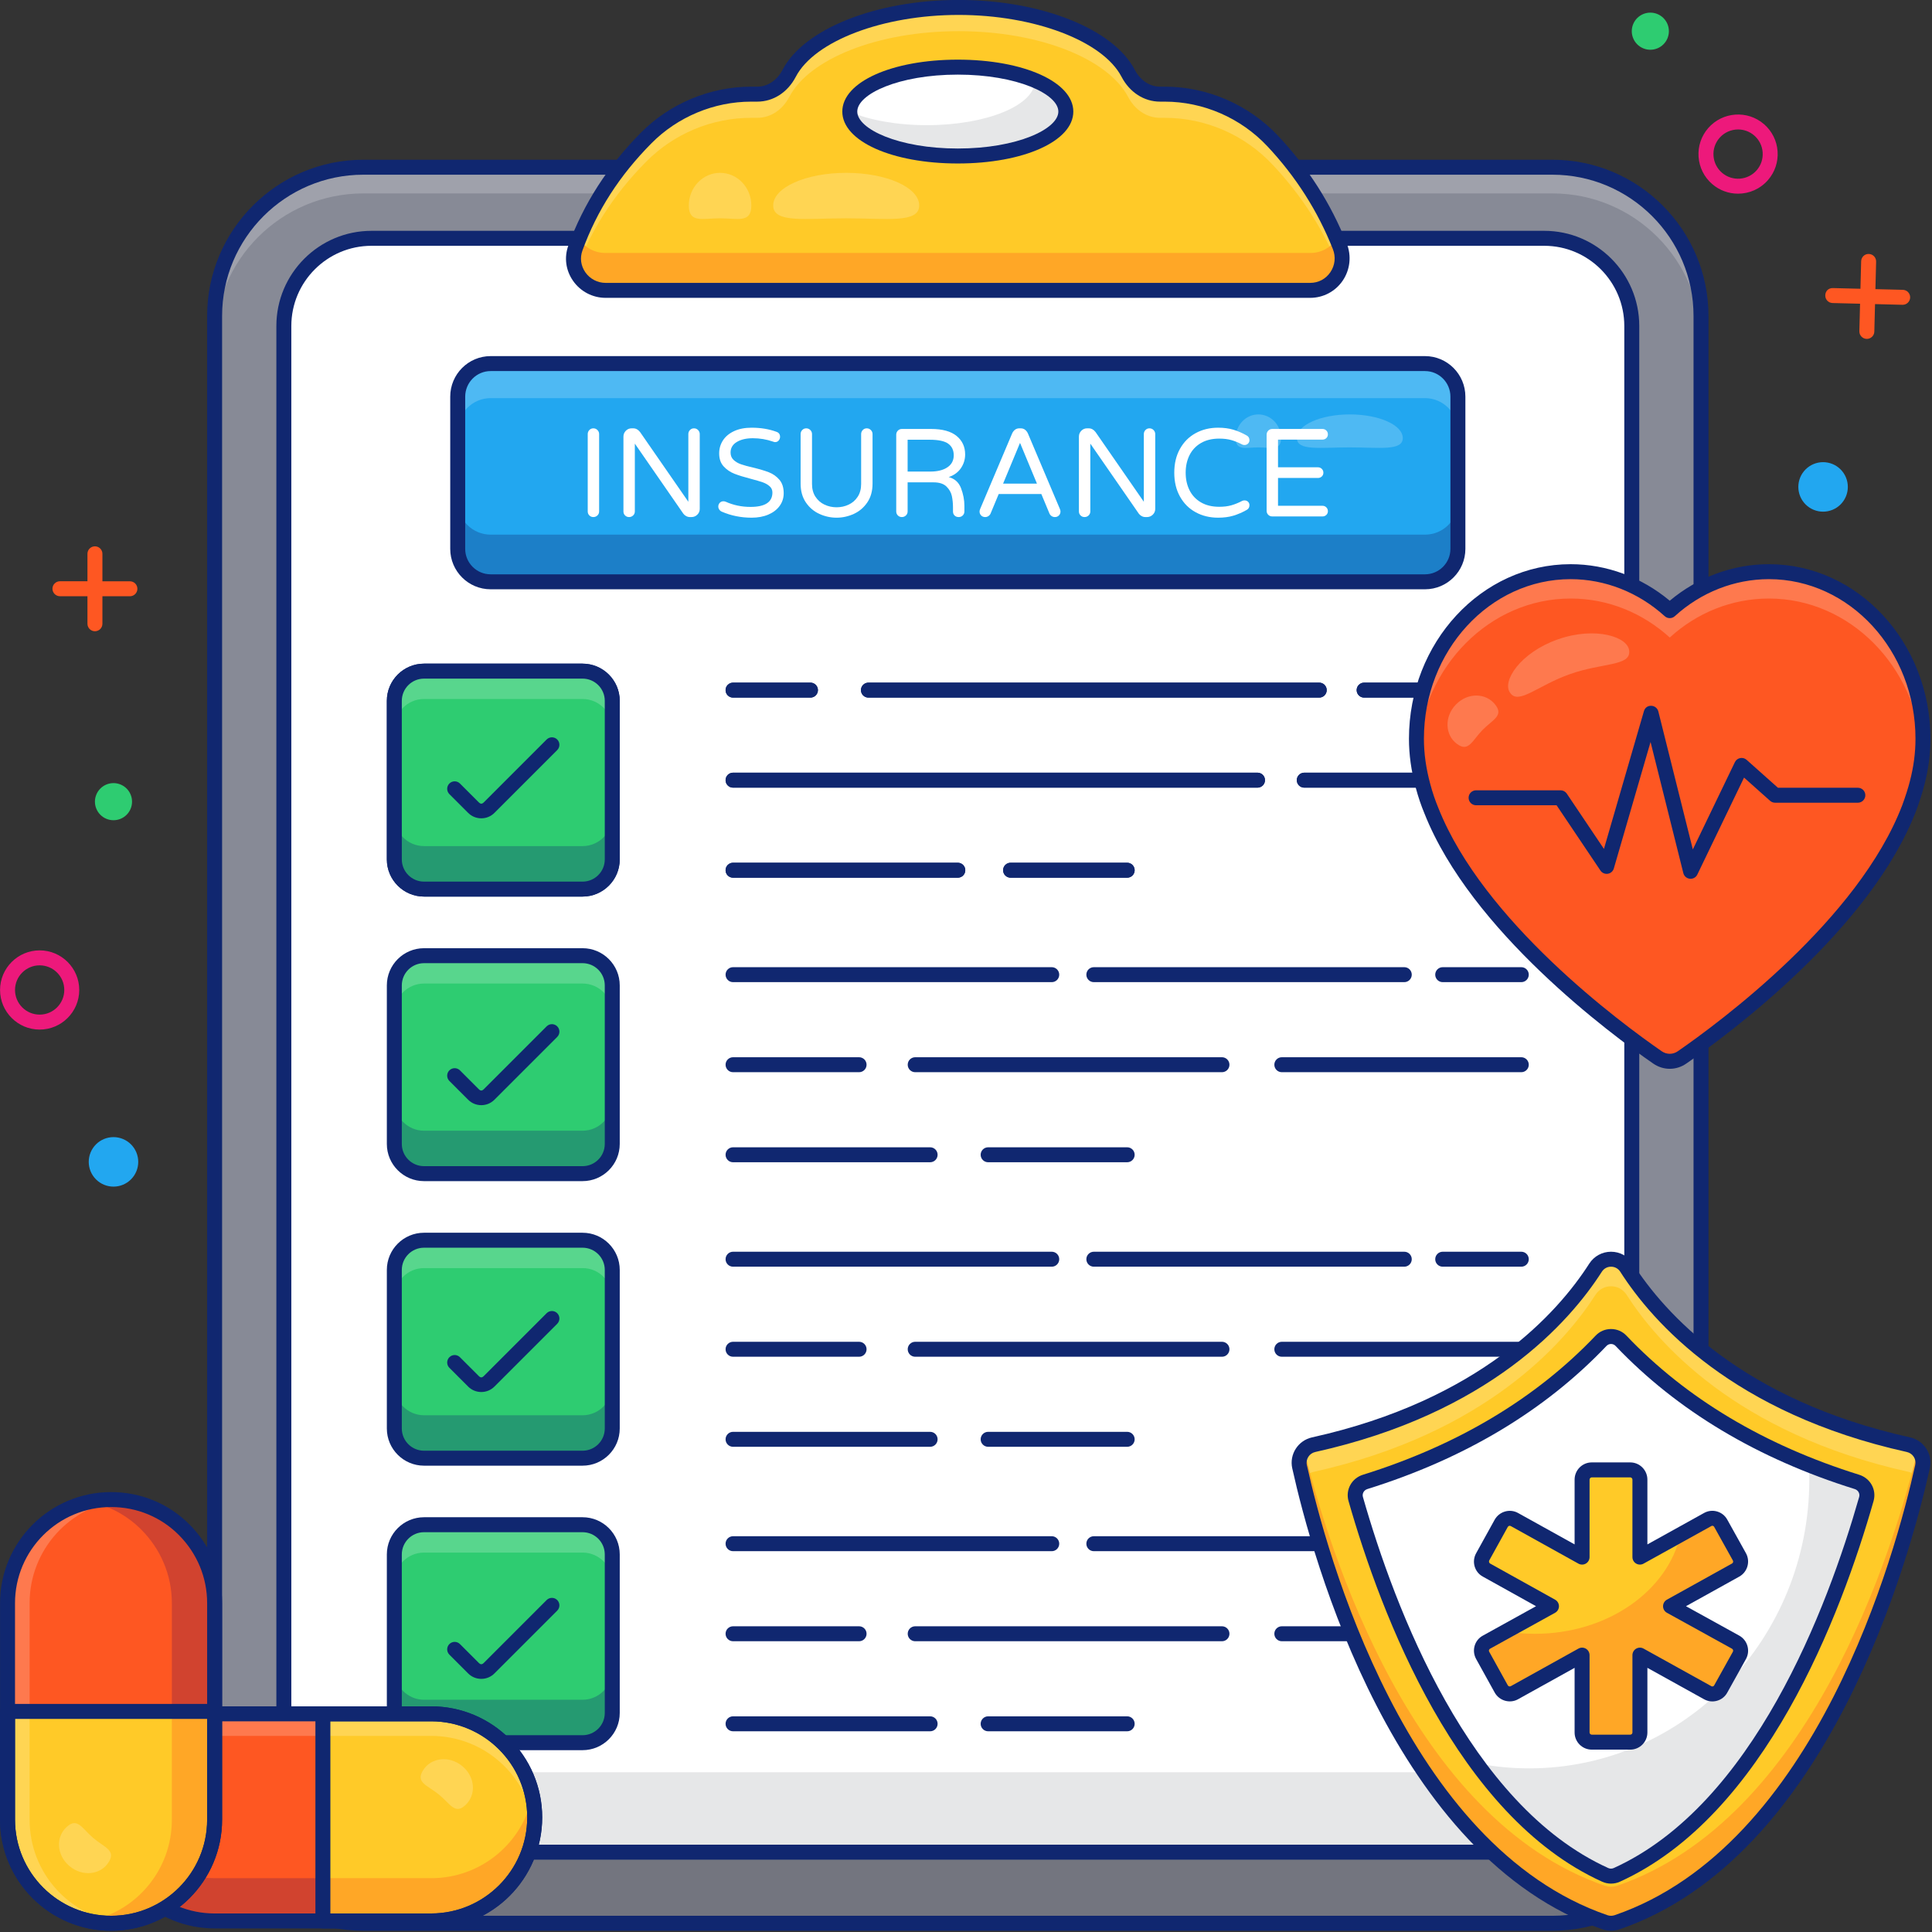<svg xmlns="http://www.w3.org/2000/svg" xmlns:xlink="http://www.w3.org/1999/xlink" width="1500" zoomAndPan="magnify" viewBox="0 0 1125 1125" height="1500" preserveAspectRatio="xMidYMid meet" version="1.0"><rect x="0" y="0" width="1125" height="1125" fill="#333333" stroke="none"/><defs><filter x="0%" y="0%" width="100%" height="100%" id="aa35dcabf3"><feColorMatrix values="0 0 0 0 1 0 0 0 0 1 0 0 0 0 1 0 0 0 1 0" color-interpolation-filters="sRGB"/></filter><clipPath id="de3e811ec4"><path d="M 120 93 L 995 93 L 995 1124.25 L 120 1124.25 Z M 120 93 " clip-rule="nonzero"/></clipPath><clipPath id="8129dc29e0"><path d="M 752 728 L 1125 728 L 1125 1124.25 L 752 1124.25 Z M 752 728 " clip-rule="nonzero"/></clipPath><clipPath id="9d8e38c50a"><path d="M 0 992 L 130 992 L 130 1124.25 L 0 1124.25 Z M 0 992 " clip-rule="nonzero"/></clipPath><clipPath id="7ef76804fe"><path d="M 0 868 L 130 868 L 130 1124.25 L 0 1124.25 Z M 0 868 " clip-rule="nonzero"/></clipPath><mask id="390041d6b2"><g filter="url(#aa35dcabf3)"><rect x="-112.5" width="1350" fill="#000000" y="-112.5" height="1350" fill-opacity="0.2"/></g></mask><clipPath id="e1607bbd0f"><rect x="0" width="114" y="0" height="70"/></clipPath></defs><path fill="#878a96" d="M 990.473 184 L 990.473 1033.285 C 990.473 1081.133 951.699 1119.91 903.949 1119.91 L 211.559 1119.91 C 163.719 1119.91 124.945 1081.133 124.945 1033.285 L 124.945 184 C 124.945 136.152 163.719 97.371 211.559 97.371 L 903.949 97.371 C 951.699 97.371 990.473 136.152 990.473 184 Z M 990.473 184 " fill-opacity="1" fill-rule="nonzero"/><path fill="#ffffff" d="M 990.496 184 L 990.496 199.254 C 990.496 151.41 951.719 112.625 903.969 112.625 L 211.582 112.625 C 163.742 112.625 124.969 151.41 124.969 199.254 L 124.969 184 C 124.969 136.156 163.742 97.375 211.582 97.375 L 903.969 97.375 C 951.719 97.375 990.496 136.156 990.496 184 Z M 990.496 184 " fill-opacity="0.2" fill-rule="nonzero"/><path fill="#73757f" d="M 990.473 986.746 L 990.473 1033.285 C 990.473 1081.133 951.699 1119.91 903.949 1119.91 L 211.559 1119.91 C 163.719 1119.91 124.945 1081.133 124.945 1033.285 L 124.945 986.746 C 124.945 1034.594 163.719 1073.375 211.559 1073.375 L 903.949 1073.375 C 951.699 1073.375 990.473 1034.594 990.473 986.746 Z M 990.473 986.746 " fill-opacity="1" fill-rule="nonzero"/><path fill="#ffffff" d="M 950.219 189.836 L 950.219 1027.445 C 950.219 1055.594 927.301 1078.516 899.242 1078.516 L 216.352 1078.516 C 188.207 1078.516 165.289 1055.594 165.289 1027.445 L 165.289 189.836 C 165.289 161.688 188.207 138.77 216.352 138.77 L 899.242 138.77 C 927.301 138.77 950.219 161.688 950.219 189.836 Z M 950.219 189.836 " fill-opacity="1" fill-rule="nonzero"/><path fill="#e6e7e8" d="M 950.152 980.91 L 950.152 1027.449 C 950.152 1055.602 927.324 1078.523 899.18 1078.523 L 216.375 1078.523 C 188.141 1078.523 165.312 1055.602 165.312 1027.449 L 165.312 980.91 C 165.312 1009.062 188.141 1031.984 216.375 1031.984 L 899.18 1031.984 C 927.324 1031.984 950.152 1009.062 950.152 980.91 Z M 950.152 980.91 " fill-opacity="1" fill-rule="nonzero"/><path fill="#102770" d="M 899.219 1082.879 L 216.328 1082.879 C 185.781 1082.879 160.926 1058.02 160.926 1027.465 L 160.926 189.828 C 160.926 159.273 185.781 134.41 216.328 134.41 L 899.219 134.41 C 929.723 134.41 954.539 159.273 954.539 189.828 L 954.539 1027.465 C 954.539 1058.02 929.723 1082.879 899.219 1082.879 Z M 216.328 143.129 C 190.582 143.129 169.637 164.078 169.637 189.828 L 169.637 1027.465 C 169.637 1053.215 190.582 1074.164 216.328 1074.164 L 899.219 1074.164 C 924.918 1074.164 945.824 1053.215 945.824 1027.465 L 945.824 189.828 C 945.824 164.078 924.918 143.129 899.219 143.129 Z M 216.328 143.129 " fill-opacity="1" fill-rule="nonzero"/><g clip-path="url(#de3e811ec4)"><path fill="#102770" d="M 903.969 1124.273 L 211.582 1124.273 C 161.418 1124.273 120.609 1083.461 120.609 1033.289 L 120.609 184 C 120.609 133.832 161.418 93.016 211.582 93.016 L 903.969 93.016 C 954.078 93.016 994.852 133.832 994.852 184 L 994.852 1033.289 C 994.852 1083.461 954.078 1124.273 903.969 1124.273 Z M 211.582 101.73 C 166.227 101.73 129.324 138.637 129.324 184 L 129.324 1033.289 C 129.324 1078.652 166.227 1115.559 211.582 1115.559 L 903.969 1115.559 C 949.277 1115.559 986.141 1078.652 986.141 1033.289 L 986.141 184 C 986.141 138.637 949.277 101.73 903.969 101.73 Z M 211.582 101.73 " fill-opacity="1" fill-rule="nonzero"/></g><path fill="#ffca28" d="M 762.953 169.078 L 352.613 169.078 C 339.855 169.078 330.688 156.422 335.047 144.43 C 343.293 121.758 356.523 100.285 376.242 80.379 C 392.406 64.059 414.453 54.824 437.422 54.824 L 440.957 54.824 C 449.008 54.824 455.809 49.828 459.535 42.688 C 471.031 20.66 510.84 4.332 558.184 4.332 C 605.605 4.332 645.426 20.66 656.922 42.688 C 660.648 49.828 667.449 54.824 675.5 54.824 L 678.227 54.824 C 702.055 54.824 724.789 64.785 741.117 82.145 C 758.156 100.266 771.168 120.691 780.172 143.441 C 785.027 155.715 776.148 169.078 762.953 169.078 Z M 762.953 169.078 " fill-opacity="1" fill-rule="nonzero"/><path fill="#ffffff" d="M 780.234 157.422 C 780.234 157.332 780.148 157.332 780.148 157.246 C 771.172 134.496 758.188 114.105 741.109 95.977 C 724.816 78.547 702.074 68.617 678.199 68.617 L 675.496 68.617 C 667.48 68.617 660.684 63.645 656.938 56.5 C 645.434 34.453 605.613 18.156 558.211 18.156 C 510.809 18.156 470.988 34.453 459.57 56.5 C 455.824 63.645 449.027 68.617 440.926 68.617 L 437.438 68.617 C 414.438 68.617 392.391 77.852 376.27 94.148 C 356.664 113.93 343.594 135.195 335.316 157.598 C 333.66 153.586 333.398 148.965 335.055 144.434 C 343.332 121.773 356.488 100.25 376.27 80.379 C 392.391 64.082 414.438 54.844 437.438 54.844 L 440.926 54.844 C 449.027 54.844 455.824 49.789 459.57 42.73 C 470.988 20.684 510.809 4.293 558.211 4.293 C 605.613 4.293 645.434 20.684 656.938 42.73 C 660.684 49.789 667.48 54.844 675.496 54.844 L 678.199 54.844 C 702.074 54.844 724.816 64.777 741.109 82.121 C 758.188 100.25 771.172 120.73 780.148 143.477 C 782.066 148.27 781.891 153.148 780.234 157.422 Z M 780.234 157.422 " fill-opacity="0.2" fill-rule="nonzero"/><path fill="#ffa726" d="M 762.98 169.098 L 352.656 169.098 C 339.848 169.098 330.695 156.465 335.055 144.434 C 335.664 142.695 336.363 140.863 337.148 139.121 C 340.457 144 346.035 147.312 352.656 147.312 L 762.98 147.312 C 769.516 147.312 775.008 144 778.32 139.203 C 779.016 140.602 779.539 142.082 780.148 143.477 C 785.027 155.676 776.141 169.098 762.98 169.098 Z M 762.98 169.098 " fill-opacity="1" fill-rule="nonzero"/><path fill="#102770" d="M 762.953 173.434 L 352.613 173.434 C 345.105 173.434 338.043 169.75 333.727 163.582 C 329.422 157.441 328.414 149.918 330.957 142.941 C 339.73 118.805 353.922 96.723 373.145 77.309 C 390.039 60.254 413.473 50.469 437.426 50.469 L 440.957 50.469 C 446.973 50.469 452.469 46.809 455.668 40.672 C 468.176 16.707 510.328 -0.027 558.184 -0.027 C 606.086 -0.027 648.281 16.707 660.785 40.672 C 663.988 46.809 669.492 50.469 675.504 50.469 L 678.227 50.469 C 703.059 50.469 727.141 60.926 744.293 79.16 C 761.613 97.578 775.051 118.668 784.223 141.836 C 787.059 149.004 786.176 157.07 781.859 163.422 C 777.598 169.691 770.531 173.434 762.953 173.434 Z M 437.426 59.184 C 415.777 59.184 394.605 68.027 379.336 83.441 C 360.746 102.215 347.602 122.648 339.141 145.918 C 337.59 150.188 338.215 154.805 340.859 158.582 C 343.555 162.426 347.945 164.719 352.613 164.719 L 762.953 164.719 C 767.711 164.719 771.977 162.461 774.656 158.523 C 777.387 154.504 777.922 149.59 776.121 145.047 C 767.352 122.902 754.508 102.746 737.945 85.129 C 722.438 68.641 700.668 59.184 678.227 59.184 L 675.504 59.184 C 666.184 59.184 657.793 53.773 653.059 44.707 C 642.172 23.836 602.27 8.691 558.184 8.691 C 514.152 8.691 474.285 23.836 463.395 44.707 C 458.668 53.773 450.277 59.184 440.957 59.184 Z M 437.426 59.184 " fill-opacity="1" fill-rule="nonzero"/><path fill="#ffffff" d="M 620.637 64.961 C 620.637 65.809 620.535 66.656 620.336 67.5 C 620.133 68.344 619.832 69.18 619.43 70.012 C 619.027 70.84 618.527 71.664 617.93 72.473 C 617.332 73.285 616.637 74.082 615.848 74.863 C 615.062 75.648 614.18 76.414 613.211 77.16 C 612.238 77.906 611.18 78.633 610.035 79.34 C 608.891 80.043 607.664 80.723 606.359 81.379 C 605.051 82.031 603.672 82.66 602.215 83.258 C 600.758 83.859 599.23 84.426 597.641 84.965 C 596.047 85.5 594.395 86.008 592.68 86.477 C 590.969 86.949 589.203 87.383 587.387 87.781 C 585.57 88.184 583.711 88.543 581.805 88.867 C 579.902 89.191 577.965 89.477 575.992 89.723 C 574.023 89.969 572.027 90.176 570.004 90.34 C 567.984 90.504 565.949 90.629 563.898 90.715 C 561.848 90.797 559.793 90.836 557.734 90.836 C 555.672 90.836 553.617 90.797 551.566 90.715 C 549.52 90.629 547.48 90.504 545.461 90.34 C 543.441 90.176 541.445 89.969 539.473 89.723 C 537.504 89.477 535.566 89.191 533.66 88.867 C 531.758 88.543 529.898 88.184 528.082 87.781 C 526.266 87.383 524.5 86.949 522.785 86.477 C 521.074 86.008 519.422 85.5 517.828 84.965 C 516.234 84.426 514.711 83.859 513.254 83.258 C 511.797 82.66 510.414 82.031 509.109 81.379 C 507.801 80.723 506.574 80.043 505.43 79.34 C 504.285 78.633 503.227 77.906 502.258 77.16 C 501.285 76.414 500.406 75.648 499.617 74.863 C 498.828 74.082 498.137 73.285 497.539 72.473 C 496.941 71.664 496.441 70.84 496.039 70.012 C 495.637 69.18 495.336 68.344 495.133 67.5 C 494.93 66.656 494.828 65.809 494.828 64.961 C 494.828 64.113 494.93 63.27 495.133 62.426 C 495.336 61.582 495.637 60.746 496.039 59.914 C 496.441 59.082 496.941 58.262 497.539 57.453 C 498.137 56.641 498.828 55.844 499.617 55.059 C 500.406 54.277 501.285 53.512 502.258 52.766 C 503.227 52.02 504.285 51.293 505.43 50.586 C 506.574 49.883 507.801 49.203 509.109 48.547 C 510.414 47.891 511.797 47.266 513.254 46.664 C 514.711 46.066 516.234 45.5 517.828 44.961 C 519.422 44.422 521.074 43.918 522.785 43.449 C 524.5 42.977 526.266 42.543 528.082 42.145 C 529.898 41.742 531.758 41.383 533.66 41.059 C 535.566 40.734 537.504 40.449 539.473 40.203 C 541.445 39.957 543.441 39.75 545.461 39.586 C 547.48 39.418 549.52 39.297 551.566 39.211 C 553.617 39.129 555.672 39.086 557.734 39.086 C 559.793 39.086 561.848 39.129 563.898 39.211 C 565.949 39.297 567.984 39.418 570.004 39.586 C 572.027 39.75 574.023 39.957 575.992 40.203 C 577.965 40.449 579.902 40.734 581.805 41.059 C 583.711 41.383 585.57 41.742 587.387 42.145 C 589.203 42.543 590.969 42.977 592.68 43.449 C 594.395 43.918 596.047 44.422 597.641 44.961 C 599.23 45.5 600.758 46.066 602.215 46.664 C 603.672 47.266 605.051 47.891 606.359 48.547 C 607.664 49.203 608.891 49.883 610.035 50.586 C 611.18 51.293 612.238 52.02 613.211 52.766 C 614.18 53.512 615.062 54.277 615.848 55.059 C 616.637 55.844 617.332 56.641 617.93 57.453 C 618.527 58.262 619.027 59.082 619.43 59.914 C 619.832 60.746 620.133 61.582 620.336 62.426 C 620.535 63.27 620.637 64.113 620.637 64.961 Z M 620.637 64.961 " fill-opacity="1" fill-rule="nonzero"/><path fill="#e6e7e8" d="M 620.602 64.957 C 620.602 79.246 592.457 90.836 557.773 90.836 C 523.184 90.836 495.125 79.336 494.863 65.125 C 506.277 69.922 522.137 72.883 539.738 72.883 C 574.504 72.883 602.648 61.293 602.648 46.996 C 602.648 46.914 602.648 46.914 602.648 46.828 C 613.715 51.535 620.602 57.891 620.602 64.957 Z M 620.602 64.957 " fill-opacity="1" fill-rule="nonzero"/><path fill="#102770" d="M 557.73 95.195 C 519.387 95.195 490.473 82.199 490.473 64.965 C 490.473 47.73 519.387 34.734 557.73 34.734 C 596.074 34.734 624.992 47.73 624.992 64.965 C 624.992 82.199 596.074 95.195 557.73 95.195 Z M 557.73 43.449 C 523.23 43.449 499.188 54.785 499.188 64.965 C 499.188 75.141 523.23 86.48 557.73 86.48 C 592.234 86.48 616.277 75.141 616.277 64.965 C 616.277 54.785 592.234 43.449 557.73 43.449 Z M 557.73 43.449 " fill-opacity="1" fill-rule="nonzero"/><path fill="#22a7f0" d="M 848.965 230.969 L 848.965 319.605 C 848.965 330.234 840.336 338.777 829.793 338.777 L 285.711 338.777 C 275.168 338.777 266.543 330.234 266.543 319.605 L 266.543 230.969 C 266.543 220.34 275.168 211.711 285.711 211.711 L 829.793 211.711 C 840.336 211.711 848.965 220.34 848.965 230.969 Z M 848.965 230.969 " fill-opacity="1" fill-rule="nonzero"/><path fill="#ffffff" d="M 848.934 230.949 L 848.934 251.062 C 848.934 240.457 840.305 231.828 829.777 231.828 L 285.688 231.828 C 275.16 231.828 266.527 240.457 266.527 251.062 L 266.527 230.949 C 266.527 220.344 275.16 211.719 285.688 211.719 L 829.777 211.719 C 840.305 211.719 848.934 220.344 848.934 230.949 Z M 848.934 230.949 " fill-opacity="0.2" fill-rule="nonzero"/><path fill="#1c7fc8" d="M 848.965 292.148 L 848.965 319.605 C 848.965 330.234 840.336 338.777 829.793 338.777 L 285.711 338.777 C 275.168 338.777 266.543 330.234 266.543 319.605 L 266.543 292.148 C 266.543 302.785 275.168 311.324 285.711 311.324 L 829.793 311.324 C 840.336 311.324 848.965 302.785 848.965 292.148 Z M 848.965 292.148 " fill-opacity="1" fill-rule="nonzero"/><path fill="#102770" d="M 829.777 343.141 L 285.688 343.141 C 272.723 343.141 262.172 332.59 262.172 319.621 L 262.172 230.949 C 262.172 217.941 272.723 207.359 285.688 207.359 L 829.777 207.359 C 842.742 207.359 853.289 217.941 853.289 230.949 L 853.289 319.621 C 853.289 332.59 842.742 343.141 829.777 343.141 Z M 285.688 216.074 C 277.527 216.074 270.887 222.75 270.887 230.949 L 270.887 319.621 C 270.887 327.785 277.527 334.426 285.688 334.426 L 829.777 334.426 C 837.938 334.426 844.578 327.785 844.578 319.621 L 844.578 230.949 C 844.578 222.75 837.938 216.074 829.777 216.074 Z M 285.688 216.074 " fill-opacity="1" fill-rule="nonzero"/><path fill="#102770" d="M 885.848 406.215 L 794.328 406.215 C 791.922 406.215 789.973 404.262 789.973 401.855 C 789.973 399.449 791.922 397.5 794.328 397.5 L 885.848 397.5 C 888.254 397.5 890.203 399.449 890.203 401.855 C 890.203 404.262 888.254 406.215 885.848 406.215 Z M 885.848 406.215 " fill-opacity="1" fill-rule="nonzero"/><path fill="#102770" d="M 768.188 406.215 L 505.688 406.215 C 503.281 406.215 501.332 404.262 501.332 401.855 C 501.332 399.449 503.281 397.5 505.688 397.5 L 768.188 397.5 C 770.594 397.5 772.543 399.449 772.543 401.855 C 772.543 404.262 770.594 406.215 768.188 406.215 Z M 768.188 406.215 " fill-opacity="1" fill-rule="nonzero"/><path fill="#102770" d="M 471.922 406.215 L 426.855 406.215 C 424.449 406.215 422.5 404.262 422.5 401.855 C 422.5 399.449 424.449 397.5 426.855 397.5 L 471.922 397.5 C 474.332 397.5 476.281 399.449 476.281 401.855 C 476.281 404.262 474.332 406.215 471.922 406.215 Z M 471.922 406.215 " fill-opacity="1" fill-rule="nonzero"/><path fill="#102770" d="M 885.848 458.648 L 759.473 458.648 C 757.066 458.648 755.117 456.699 755.117 454.293 C 755.117 451.887 757.066 449.934 759.473 449.934 L 885.848 449.934 C 888.254 449.934 890.203 451.887 890.203 454.293 C 890.203 456.699 888.254 458.648 885.848 458.648 Z M 885.848 458.648 " fill-opacity="1" fill-rule="nonzero"/><path fill="#102770" d="M 732.242 458.648 L 426.855 458.648 C 424.449 458.648 422.5 456.699 422.5 454.293 C 422.5 451.887 424.449 449.934 426.855 449.934 L 732.242 449.934 C 734.652 449.934 736.602 451.887 736.602 454.293 C 736.602 456.699 734.652 458.648 732.242 458.648 Z M 732.242 458.648 " fill-opacity="1" fill-rule="nonzero"/><path fill="#102770" d="M 656.352 511.086 L 588.469 511.086 C 586.059 511.086 584.109 509.133 584.109 506.727 C 584.109 504.32 586.059 502.371 588.469 502.371 L 656.352 502.371 C 658.762 502.371 660.707 504.32 660.707 506.727 C 660.707 509.133 658.762 511.086 656.352 511.086 Z M 656.352 511.086 " fill-opacity="1" fill-rule="nonzero"/><path fill="#102770" d="M 557.73 511.086 L 426.855 511.086 C 424.449 511.086 422.5 509.133 422.5 506.727 C 422.5 504.32 424.449 502.371 426.855 502.371 L 557.73 502.371 C 560.141 502.371 562.09 504.32 562.09 506.727 C 562.09 509.133 560.141 511.086 557.73 511.086 Z M 557.73 511.086 " fill-opacity="1" fill-rule="nonzero"/><path fill="#2ecc71" d="M 356.52 408.09 L 356.52 500.434 C 356.52 509.953 348.754 517.723 339.23 517.723 L 246.906 517.723 C 237.383 517.723 229.617 509.953 229.617 500.434 L 229.617 408.09 C 229.617 398.57 237.383 390.801 246.906 390.801 L 339.23 390.801 C 348.754 390.801 356.52 398.57 356.52 408.09 Z M 356.52 408.09 " fill-opacity="1" fill-rule="nonzero"/><path fill="#ffffff" d="M 356.52 408.152 L 356.52 424.316 C 356.52 414.797 348.754 407.027 339.23 407.027 L 246.906 407.027 C 237.383 407.027 229.617 414.797 229.617 424.316 L 229.617 408.152 C 229.617 398.633 237.383 390.863 246.906 390.863 L 339.23 390.863 C 348.754 390.863 356.52 398.633 356.52 408.152 Z M 356.52 408.152 " fill-opacity="0.2" fill-rule="nonzero"/><path fill="#259a71" d="M 356.52 475.438 L 356.52 500.496 C 356.52 509.891 348.754 517.785 339.23 517.785 L 246.906 517.785 C 237.383 517.785 229.617 509.891 229.617 500.496 L 229.617 475.438 C 229.617 484.832 237.383 492.727 246.906 492.727 L 339.23 492.727 C 348.754 492.727 356.52 484.832 356.52 475.438 Z M 356.52 475.438 " fill-opacity="1" fill-rule="nonzero"/><path fill="#102770" d="M 339.23 522.078 L 246.902 522.078 C 234.969 522.078 225.258 512.367 225.258 500.434 L 225.258 408.09 C 225.258 396.156 234.969 386.445 246.902 386.445 L 339.23 386.445 C 351.164 386.445 360.875 396.156 360.875 408.09 L 360.875 500.434 C 360.875 512.367 351.164 522.078 339.23 522.078 Z M 246.902 395.16 C 239.773 395.16 233.973 400.961 233.973 408.09 L 233.973 500.434 C 233.973 507.562 239.773 513.363 246.902 513.363 L 339.23 513.363 C 346.363 513.363 352.16 507.562 352.16 500.434 L 352.16 408.09 C 352.16 400.961 346.363 395.16 339.23 395.16 Z M 246.902 395.16 " fill-opacity="1" fill-rule="nonzero"/><path fill="#102770" d="M 885.848 571.902 L 840.086 571.902 C 837.68 571.902 835.73 569.953 835.73 567.547 C 835.73 565.141 837.68 563.188 840.086 563.188 L 885.848 563.188 C 888.254 563.188 890.203 565.141 890.203 567.547 C 890.203 569.953 888.254 571.902 885.848 571.902 Z M 885.848 571.902 " fill-opacity="1" fill-rule="nonzero"/><path fill="#102770" d="M 817.707 571.902 L 636.938 571.902 C 634.531 571.902 632.582 569.953 632.582 567.547 C 632.582 565.141 634.531 563.188 636.938 563.188 L 817.707 563.188 C 820.117 563.188 822.066 565.141 822.066 567.547 C 822.066 569.953 820.117 571.902 817.707 571.902 Z M 817.707 571.902 " fill-opacity="1" fill-rule="nonzero"/><path fill="#102770" d="M 612.43 571.902 L 426.855 571.902 C 424.449 571.902 422.5 569.953 422.5 567.547 C 422.5 565.141 424.449 563.188 426.855 563.188 L 612.43 563.188 C 614.84 563.188 616.789 565.141 616.789 567.547 C 616.789 569.953 614.84 571.902 612.43 571.902 Z M 612.43 571.902 " fill-opacity="1" fill-rule="nonzero"/><path fill="#102770" d="M 885.848 624.34 L 746.402 624.34 C 743.996 624.34 742.047 622.391 742.047 619.984 C 742.047 617.578 743.996 615.625 746.402 615.625 L 885.848 615.625 C 888.254 615.625 890.203 617.578 890.203 619.984 C 890.203 622.391 888.254 624.34 885.848 624.34 Z M 885.848 624.34 " fill-opacity="1" fill-rule="nonzero"/><path fill="#102770" d="M 711.547 624.34 L 532.918 624.34 C 530.512 624.34 528.562 622.391 528.562 619.984 C 528.562 617.578 530.512 615.625 532.918 615.625 L 711.547 615.625 C 713.957 615.625 715.906 617.578 715.906 619.984 C 715.906 622.391 713.957 624.34 711.547 624.34 Z M 711.547 624.34 " fill-opacity="1" fill-rule="nonzero"/><path fill="#102770" d="M 500.242 624.34 L 426.855 624.34 C 424.449 624.34 422.5 622.391 422.5 619.984 C 422.5 617.578 424.449 615.625 426.855 615.625 L 500.242 615.625 C 502.648 615.625 504.598 617.578 504.598 619.984 C 504.598 622.391 502.648 624.34 500.242 624.34 Z M 500.242 624.34 " fill-opacity="1" fill-rule="nonzero"/><path fill="#102770" d="M 656.352 676.777 L 575.398 676.777 C 572.988 676.777 571.039 674.824 571.039 672.418 C 571.039 670.012 572.988 668.062 575.398 668.062 L 656.352 668.062 C 658.762 668.062 660.707 670.012 660.707 672.418 C 660.707 674.824 658.762 676.777 656.352 676.777 Z M 656.352 676.777 " fill-opacity="1" fill-rule="nonzero"/><path fill="#102770" d="M 541.605 676.777 L 426.855 676.777 C 424.449 676.777 422.5 674.824 422.5 672.418 C 422.5 670.012 424.449 668.062 426.855 668.062 L 541.605 668.062 C 544.016 668.062 545.965 670.012 545.965 672.418 C 545.965 674.824 544.016 676.777 541.605 676.777 Z M 541.605 676.777 " fill-opacity="1" fill-rule="nonzero"/><path fill="#2ecc71" d="M 356.555 573.824 L 356.555 666.117 C 356.555 675.617 348.711 683.371 339.215 683.371 L 246.938 683.371 C 237.352 683.371 229.598 675.617 229.598 666.117 L 229.598 573.824 C 229.598 564.238 237.352 556.48 246.938 556.48 L 339.215 556.48 C 348.711 556.48 356.555 564.238 356.555 573.824 Z M 356.555 573.824 " fill-opacity="1" fill-rule="nonzero"/><path fill="#ffffff" d="M 356.52 573.844 L 356.52 590.004 C 356.52 580.484 348.754 572.715 339.23 572.715 L 246.906 572.715 C 237.383 572.715 229.617 580.484 229.617 590.004 L 229.617 573.844 C 229.617 564.324 237.383 556.555 246.906 556.555 L 339.23 556.555 C 348.754 556.555 356.52 564.324 356.52 573.844 Z M 356.52 573.844 " fill-opacity="0.2" fill-rule="nonzero"/><path fill="#259a71" d="M 356.52 641.125 L 356.52 666.184 C 356.52 675.582 348.754 683.473 339.23 683.473 L 246.906 683.473 C 237.383 683.473 229.617 675.582 229.617 666.184 L 229.617 641.125 C 229.617 650.523 237.383 658.414 246.906 658.414 L 339.23 658.414 C 348.754 658.414 356.52 650.523 356.52 641.125 Z M 356.52 641.125 " fill-opacity="1" fill-rule="nonzero"/><path fill="#102770" d="M 339.23 687.77 L 246.902 687.77 C 234.969 687.77 225.258 678.059 225.258 666.125 L 225.258 573.781 C 225.258 561.848 234.969 552.137 246.902 552.137 L 339.23 552.137 C 351.164 552.137 360.875 561.848 360.875 573.781 L 360.875 666.125 C 360.875 678.059 351.164 687.77 339.23 687.77 Z M 246.902 560.852 C 239.773 560.852 233.973 566.652 233.973 573.781 L 233.973 666.125 C 233.973 673.254 239.773 679.055 246.902 679.055 L 339.23 679.055 C 346.363 679.055 352.16 673.254 352.16 666.125 L 352.16 573.781 C 352.16 566.652 346.363 560.852 339.23 560.852 Z M 246.902 560.852 " fill-opacity="1" fill-rule="nonzero"/><path fill="#ffffff" d="M 492.742 127.117 C 469.266 127.117 450.234 130.152 450.234 119.652 C 450.234 109.152 469.266 100.641 492.742 100.641 C 516.219 100.641 535.25 109.152 535.25 119.652 C 535.25 130.152 516.219 127.117 492.742 127.117 Z M 492.742 127.117 " fill-opacity="0.2" fill-rule="nonzero"/><path fill="#ffffff" d="M 419.301 127.117 C 409.246 127.117 401.094 130.152 401.094 119.652 C 401.094 109.152 409.246 100.641 419.301 100.641 C 429.355 100.641 437.508 109.152 437.508 119.652 C 437.508 130.152 429.355 127.117 419.301 127.117 Z M 419.301 127.117 " fill-opacity="0.2" fill-rule="nonzero"/><path fill="#ffffff" d="M 786.008 260.516 C 768.98 260.516 755.18 262.715 755.18 255.102 C 755.18 247.488 768.98 241.312 786.008 241.312 C 803.035 241.312 816.836 247.488 816.836 255.102 C 816.836 262.715 803.035 260.516 786.008 260.516 Z M 786.008 260.516 " fill-opacity="0.2" fill-rule="nonzero"/><path fill="#ffffff" d="M 732.742 260.516 C 725.449 260.516 719.539 262.715 719.539 255.102 C 719.539 247.488 725.449 241.312 732.742 241.312 C 740.035 241.312 745.949 247.488 745.949 255.102 C 745.949 262.715 740.035 260.516 732.742 260.516 Z M 732.742 260.516 " fill-opacity="0.2" fill-rule="nonzero"/><path fill="#fe5722" d="M 1107.922 177.48 C 1107.887 177.48 1107.852 177.48 1107.812 177.48 L 1067.098 176.457 C 1064.695 176.398 1062.793 174.398 1062.852 171.992 C 1062.91 169.59 1064.613 167.66 1067.32 167.746 L 1108.031 168.77 C 1110.438 168.828 1112.34 170.828 1112.277 173.23 C 1112.219 175.602 1110.277 177.48 1107.922 177.48 Z M 1107.922 177.48 " fill-opacity="1" fill-rule="nonzero"/><path fill="#fe5722" d="M 1087.062 197.336 C 1087.023 197.336 1086.984 197.336 1086.945 197.332 C 1084.539 197.27 1082.641 195.27 1082.699 192.863 L 1083.746 152.129 C 1083.812 149.723 1085.801 147.77 1088.215 147.883 C 1090.621 147.945 1092.52 149.945 1092.461 152.352 L 1091.414 193.09 C 1091.352 195.457 1089.414 197.336 1087.062 197.336 Z M 1087.062 197.336 " fill-opacity="1" fill-rule="nonzero"/><path fill="#ed197b" d="M 1012.066 112.781 C 1006.707 112.781 1001.324 110.93 996.973 107.148 C 992.316 103.113 989.52 97.504 989.078 91.359 C 988.645 85.215 990.629 79.27 994.664 74.617 C 1003 65.012 1017.598 63.984 1027.188 72.309 C 1031.844 76.348 1034.645 81.957 1035.082 88.102 C 1035.516 94.246 1033.531 100.191 1029.496 104.844 C 1024.941 110.094 1018.523 112.781 1012.066 112.781 Z M 1012.09 75.391 C 1008.074 75.391 1004.078 77.062 1001.242 80.328 C 998.734 83.223 997.5 86.922 997.773 90.742 C 998.043 94.566 999.789 98.055 1002.684 100.566 C 1008.66 105.75 1017.734 105.102 1022.918 99.133 C 1025.426 96.238 1026.66 92.539 1026.391 88.719 C 1026.117 84.895 1024.371 81.406 1021.48 78.895 C 1018.77 76.543 1015.422 75.391 1012.09 75.391 Z M 1012.09 75.391 " fill-opacity="1" fill-rule="nonzero"/><path fill="#2ecc71" d="M 971.789 18.164 C 971.789 18.871 971.719 19.574 971.582 20.27 C 971.441 20.965 971.238 21.641 970.969 22.297 C 970.695 22.953 970.363 23.578 969.969 24.168 C 969.574 24.758 969.125 25.301 968.625 25.805 C 968.121 26.305 967.578 26.754 966.988 27.148 C 966.398 27.543 965.773 27.875 965.121 28.145 C 964.465 28.418 963.789 28.621 963.094 28.762 C 962.398 28.898 961.695 28.969 960.984 28.969 C 960.273 28.969 959.574 28.898 958.875 28.762 C 958.18 28.621 957.504 28.418 956.848 28.145 C 956.195 27.875 955.57 27.543 954.98 27.148 C 954.391 26.754 953.848 26.305 953.344 25.805 C 952.844 25.301 952.395 24.758 952 24.168 C 951.605 23.578 951.273 22.953 951.004 22.297 C 950.73 21.641 950.527 20.965 950.387 20.27 C 950.25 19.574 950.18 18.871 950.18 18.164 C 950.18 17.453 950.25 16.75 950.387 16.055 C 950.527 15.359 950.73 14.684 951.004 14.027 C 951.273 13.371 951.605 12.75 952 12.16 C 952.395 11.57 952.844 11.023 953.344 10.52 C 953.848 10.02 954.391 9.57 954.98 9.176 C 955.57 8.781 956.195 8.449 956.848 8.18 C 957.504 7.906 958.18 7.703 958.875 7.562 C 959.574 7.426 960.273 7.355 960.984 7.355 C 961.695 7.355 962.398 7.426 963.094 7.562 C 963.789 7.703 964.465 7.906 965.121 8.18 C 965.773 8.449 966.398 8.781 966.988 9.176 C 967.578 9.57 968.121 10.02 968.625 10.52 C 969.125 11.023 969.574 11.57 969.969 12.16 C 970.363 12.75 970.695 13.371 970.969 14.027 C 971.238 14.684 971.441 15.359 971.582 16.055 C 971.719 16.75 971.789 17.453 971.789 18.164 Z M 971.789 18.164 " fill-opacity="1" fill-rule="nonzero"/><path fill="#22a7f0" d="M 1075.988 283.527 C 1075.988 284.477 1075.895 285.414 1075.711 286.34 C 1075.527 287.27 1075.254 288.172 1074.891 289.047 C 1074.527 289.918 1074.086 290.75 1073.559 291.539 C 1073.031 292.324 1072.434 293.051 1071.766 293.723 C 1071.098 294.391 1070.367 294.988 1069.582 295.516 C 1068.797 296.039 1067.965 296.484 1067.09 296.848 C 1066.215 297.207 1065.316 297.48 1064.387 297.668 C 1063.457 297.852 1062.52 297.945 1061.574 297.945 C 1060.629 297.945 1059.691 297.852 1058.762 297.668 C 1057.836 297.48 1056.934 297.207 1056.059 296.848 C 1055.184 296.484 1054.355 296.039 1053.566 295.516 C 1052.781 294.988 1052.055 294.391 1051.383 293.723 C 1050.715 293.051 1050.117 292.324 1049.59 291.539 C 1049.066 290.75 1048.621 289.918 1048.258 289.047 C 1047.898 288.172 1047.625 287.27 1047.438 286.34 C 1047.254 285.414 1047.164 284.477 1047.164 283.527 C 1047.164 282.582 1047.254 281.645 1047.438 280.715 C 1047.625 279.789 1047.898 278.887 1048.258 278.012 C 1048.621 277.137 1049.066 276.309 1049.59 275.52 C 1050.117 274.734 1050.715 274.004 1051.383 273.336 C 1052.055 272.668 1052.781 272.07 1053.566 271.543 C 1054.355 271.016 1055.184 270.574 1056.059 270.211 C 1056.934 269.848 1057.836 269.574 1058.762 269.391 C 1059.691 269.207 1060.629 269.113 1061.574 269.113 C 1062.52 269.113 1063.457 269.207 1064.387 269.391 C 1065.316 269.574 1066.215 269.848 1067.09 270.211 C 1067.965 270.574 1068.797 271.016 1069.582 271.543 C 1070.367 272.07 1071.098 272.668 1071.766 273.336 C 1072.434 274.004 1073.031 274.734 1073.559 275.52 C 1074.086 276.309 1074.527 277.137 1074.891 278.012 C 1075.254 278.887 1075.527 279.789 1075.711 280.715 C 1075.895 281.645 1075.988 282.582 1075.988 283.527 Z M 1075.988 283.527 " fill-opacity="1" fill-rule="nonzero"/><path fill="#102770" d="M 885.848 737.594 L 840.086 737.594 C 837.68 737.594 835.73 735.645 835.73 733.238 C 835.73 730.832 837.68 728.879 840.086 728.879 L 885.848 728.879 C 888.254 728.879 890.203 730.832 890.203 733.238 C 890.203 735.645 888.254 737.594 885.848 737.594 Z M 885.848 737.594 " fill-opacity="1" fill-rule="nonzero"/><path fill="#102770" d="M 817.707 737.594 L 636.938 737.594 C 634.531 737.594 632.582 735.645 632.582 733.238 C 632.582 730.832 634.531 728.879 636.938 728.879 L 817.707 728.879 C 820.117 728.879 822.066 730.832 822.066 733.238 C 822.066 735.645 820.117 737.594 817.707 737.594 Z M 817.707 737.594 " fill-opacity="1" fill-rule="nonzero"/><path fill="#102770" d="M 612.43 737.594 L 426.855 737.594 C 424.449 737.594 422.5 735.645 422.5 733.238 C 422.5 730.832 424.449 728.879 426.855 728.879 L 612.43 728.879 C 614.84 728.879 616.789 730.832 616.789 733.238 C 616.789 735.645 614.84 737.594 612.43 737.594 Z M 612.43 737.594 " fill-opacity="1" fill-rule="nonzero"/><path fill="#102770" d="M 885.848 790.031 L 746.402 790.031 C 743.996 790.031 742.047 788.078 742.047 785.672 C 742.047 783.266 743.996 781.316 746.402 781.316 L 885.848 781.316 C 888.254 781.316 890.203 783.266 890.203 785.672 C 890.203 788.078 888.254 790.031 885.848 790.031 Z M 885.848 790.031 " fill-opacity="1" fill-rule="nonzero"/><path fill="#102770" d="M 711.547 790.031 L 532.918 790.031 C 530.512 790.031 528.562 788.078 528.562 785.672 C 528.562 783.266 530.512 781.316 532.918 781.316 L 711.547 781.316 C 713.957 781.316 715.906 783.266 715.906 785.672 C 715.906 788.078 713.957 790.031 711.547 790.031 Z M 711.547 790.031 " fill-opacity="1" fill-rule="nonzero"/><path fill="#102770" d="M 500.242 790.031 L 426.855 790.031 C 424.449 790.031 422.5 788.078 422.5 785.672 C 422.5 783.266 424.449 781.316 426.855 781.316 L 500.242 781.316 C 502.648 781.316 504.598 783.266 504.598 785.672 C 504.598 788.078 502.648 790.031 500.242 790.031 Z M 500.242 790.031 " fill-opacity="1" fill-rule="nonzero"/><path fill="#102770" d="M 656.352 842.465 L 575.398 842.465 C 572.988 842.465 571.039 840.516 571.039 838.109 C 571.039 835.703 572.988 833.75 575.398 833.75 L 656.352 833.75 C 658.762 833.75 660.707 835.703 660.707 838.109 C 660.707 840.516 658.762 842.465 656.352 842.465 Z M 656.352 842.465 " fill-opacity="1" fill-rule="nonzero"/><path fill="#102770" d="M 541.605 842.465 L 426.855 842.465 C 424.449 842.465 422.5 840.516 422.5 838.109 C 422.5 835.703 424.449 833.75 426.855 833.75 L 541.605 833.75 C 544.016 833.75 545.965 835.703 545.965 838.109 C 545.965 840.516 544.016 842.465 541.605 842.465 Z M 541.605 842.465 " fill-opacity="1" fill-rule="nonzero"/><path fill="#2ecc71" d="M 356.555 739.496 L 356.555 831.789 C 356.555 841.293 348.711 849.133 339.215 849.133 L 246.938 849.133 C 237.352 849.133 229.598 841.293 229.598 831.789 L 229.598 739.496 C 229.598 729.91 237.352 722.156 246.938 722.156 L 339.215 722.156 C 348.711 722.156 356.555 729.91 356.555 739.496 Z M 356.555 739.496 " fill-opacity="1" fill-rule="nonzero"/><path fill="#ffffff" d="M 356.52 739.531 L 356.52 755.695 C 356.52 746.176 348.754 738.406 339.23 738.406 L 246.906 738.406 C 237.383 738.406 229.617 746.176 229.617 755.695 L 229.617 739.531 C 229.617 730.012 237.383 722.242 246.906 722.242 L 339.23 722.242 C 348.754 722.242 356.52 730.012 356.52 739.531 Z M 356.52 739.531 " fill-opacity="0.2" fill-rule="nonzero"/><path fill="#259a71" d="M 356.52 806.816 L 356.52 831.875 C 356.52 841.273 348.754 849.164 339.23 849.164 L 246.906 849.164 C 237.383 849.164 229.617 841.273 229.617 831.875 L 229.617 806.816 C 229.617 816.215 237.383 824.105 246.906 824.105 L 339.23 824.105 C 348.754 824.105 356.52 816.215 356.52 806.816 Z M 356.52 806.816 " fill-opacity="1" fill-rule="nonzero"/><path fill="#102770" d="M 339.23 853.461 L 246.902 853.461 C 234.969 853.461 225.258 843.75 225.258 831.816 L 225.258 739.473 C 225.258 727.535 234.969 717.824 246.902 717.824 L 339.23 717.824 C 351.164 717.824 360.875 727.535 360.875 739.473 L 360.875 831.816 C 360.875 843.75 351.164 853.461 339.23 853.461 Z M 246.902 726.539 C 239.773 726.539 233.973 732.344 233.973 739.473 L 233.973 831.816 C 233.973 838.945 239.773 844.746 246.902 844.746 L 339.23 844.746 C 346.363 844.746 352.16 838.945 352.16 831.816 L 352.16 739.473 C 352.16 732.344 346.363 726.539 339.23 726.539 Z M 246.902 726.539 " fill-opacity="1" fill-rule="nonzero"/><path fill="#102770" d="M 885.848 903.254 L 840.086 903.254 C 837.68 903.254 835.73 901.305 835.73 898.898 C 835.73 896.492 837.68 894.539 840.086 894.539 L 885.848 894.539 C 888.254 894.539 890.203 896.492 890.203 898.898 C 890.203 901.305 888.254 903.254 885.848 903.254 Z M 885.848 903.254 " fill-opacity="1" fill-rule="nonzero"/><path fill="#102770" d="M 817.707 903.254 L 636.938 903.254 C 634.531 903.254 632.582 901.305 632.582 898.898 C 632.582 896.492 634.531 894.539 636.938 894.539 L 817.707 894.539 C 820.117 894.539 822.066 896.492 822.066 898.898 C 822.066 901.305 820.117 903.254 817.707 903.254 Z M 817.707 903.254 " fill-opacity="1" fill-rule="nonzero"/><path fill="#102770" d="M 612.43 903.254 L 426.855 903.254 C 424.449 903.254 422.5 901.305 422.5 898.898 C 422.5 896.492 424.449 894.539 426.855 894.539 L 612.43 894.539 C 614.84 894.539 616.789 896.492 616.789 898.898 C 616.789 901.305 614.84 903.254 612.43 903.254 Z M 612.43 903.254 " fill-opacity="1" fill-rule="nonzero"/><path fill="#102770" d="M 885.848 955.691 L 746.402 955.691 C 743.996 955.691 742.047 953.738 742.047 951.332 C 742.047 948.926 743.996 946.977 746.402 946.977 L 885.848 946.977 C 888.254 946.977 890.203 948.926 890.203 951.332 C 890.203 953.738 888.254 955.691 885.848 955.691 Z M 885.848 955.691 " fill-opacity="1" fill-rule="nonzero"/><path fill="#102770" d="M 711.547 955.691 L 532.918 955.691 C 530.512 955.691 528.562 953.738 528.562 951.332 C 528.562 948.926 530.512 946.977 532.918 946.977 L 711.547 946.977 C 713.957 946.977 715.906 948.926 715.906 951.332 C 715.906 953.738 713.957 955.691 711.547 955.691 Z M 711.547 955.691 " fill-opacity="1" fill-rule="nonzero"/><path fill="#102770" d="M 500.242 955.691 L 426.855 955.691 C 424.449 955.691 422.5 953.738 422.5 951.332 C 422.5 948.926 424.449 946.977 426.855 946.977 L 500.242 946.977 C 502.648 946.977 504.598 948.926 504.598 951.332 C 504.598 953.738 502.648 955.691 500.242 955.691 Z M 500.242 955.691 " fill-opacity="1" fill-rule="nonzero"/><path fill="#102770" d="M 656.352 1008.125 L 575.398 1008.125 C 572.988 1008.125 571.039 1006.176 571.039 1003.77 C 571.039 1001.363 572.988 999.41 575.398 999.41 L 656.352 999.41 C 658.762 999.41 660.707 1001.363 660.707 1003.77 C 660.707 1006.176 658.762 1008.125 656.352 1008.125 Z M 656.352 1008.125 " fill-opacity="1" fill-rule="nonzero"/><path fill="#102770" d="M 541.605 1008.125 L 426.855 1008.125 C 424.449 1008.125 422.5 1006.176 422.5 1003.77 C 422.5 1001.363 424.449 999.41 426.855 999.41 L 541.605 999.41 C 544.016 999.41 545.965 1001.363 545.965 1003.77 C 545.965 1006.176 544.016 1008.125 541.605 1008.125 Z M 541.605 1008.125 " fill-opacity="1" fill-rule="nonzero"/><path fill="#2ecc71" d="M 356.555 905.176 L 356.555 997.465 C 356.555 1006.965 348.711 1014.723 339.215 1014.723 L 246.938 1014.723 C 237.352 1014.723 229.598 1006.965 229.598 997.465 L 229.598 905.176 C 229.598 895.586 237.352 887.828 246.938 887.828 L 339.215 887.828 C 348.711 887.828 356.555 895.586 356.555 905.176 Z M 356.555 905.176 " fill-opacity="1" fill-rule="nonzero"/><path fill="#ffffff" d="M 356.52 905.191 L 356.52 921.355 C 356.52 911.836 348.754 904.066 339.23 904.066 L 246.906 904.066 C 237.383 904.066 229.617 911.836 229.617 921.355 L 229.617 905.191 C 229.617 895.672 237.383 887.902 246.906 887.902 L 339.23 887.902 C 348.754 887.902 356.52 895.672 356.52 905.191 Z M 356.52 905.191 " fill-opacity="0.2" fill-rule="nonzero"/><path fill="#259a71" d="M 356.52 972.477 L 356.52 997.535 C 356.52 1006.93 348.754 1014.824 339.23 1014.824 L 246.906 1014.824 C 237.383 1014.824 229.617 1006.93 229.617 997.535 L 229.617 972.477 C 229.617 981.871 237.383 989.766 246.906 989.766 L 339.23 989.766 C 348.754 989.766 356.52 981.871 356.52 972.477 Z M 356.52 972.477 " fill-opacity="1" fill-rule="nonzero"/><path fill="#102770" d="M 339.23 1019.121 L 246.902 1019.121 C 234.969 1019.121 225.258 1009.41 225.258 997.473 L 225.258 905.133 C 225.258 893.195 234.969 883.484 246.902 883.484 L 339.23 883.484 C 351.164 883.484 360.875 893.195 360.875 905.133 L 360.875 997.473 C 360.875 1009.41 351.164 1019.121 339.23 1019.121 Z M 246.902 892.199 C 239.773 892.199 233.973 898 233.973 905.133 L 233.973 997.473 C 233.973 1004.605 239.773 1010.406 246.902 1010.406 L 339.23 1010.406 C 346.363 1010.406 352.16 1004.605 352.16 997.473 L 352.16 905.133 C 352.16 898 346.363 892.199 339.23 892.199 Z M 246.902 892.199 " fill-opacity="1" fill-rule="nonzero"/><path fill="#ffca28" d="M 1119.477 854.016 C 1109.391 899.547 1062.598 1077.879 941.512 1119.367 C 939.305 1120.102 936.898 1120.102 934.711 1119.367 C 813.625 1077.879 766.832 899.547 756.727 854.016 C 755.453 848.227 759.133 842.535 764.922 841.242 C 865.711 818.895 911.59 765.488 929.059 738.207 C 933.297 731.582 942.906 731.582 947.164 738.207 C 964.613 765.488 1010.512 818.895 1111.301 841.242 C 1117.09 842.535 1120.77 848.227 1119.477 854.016 Z M 1119.477 854.016 " fill-opacity="1" fill-rule="nonzero"/><path fill="#ffffff" d="M 1119.438 854.016 C 1119 856.195 1118.391 858.633 1117.781 861.426 C 1116.297 859.332 1114.031 857.676 1111.332 857.066 C 1010.516 834.668 964.594 781.242 947.168 753.965 C 942.898 747.34 933.312 747.34 929.043 753.965 C 911.613 781.242 865.691 834.668 764.961 857.066 C 762.176 857.676 759.91 859.332 758.426 861.508 C 757.73 858.723 757.207 856.195 756.684 854.016 C 755.465 848.262 759.125 842.512 764.961 841.203 C 865.691 818.895 911.613 765.469 929.043 738.191 C 933.312 731.566 942.898 731.566 947.168 738.191 C 964.594 765.469 1010.516 818.895 1111.332 841.203 C 1117.082 842.512 1120.742 848.262 1119.438 854.016 Z M 1119.438 854.016 " fill-opacity="0.2" fill-rule="nonzero"/><path fill="#ffa726" d="M 1119.438 854.016 C 1109.418 899.512 1062.621 1077.906 941.504 1119.387 C 939.324 1120.086 936.883 1120.086 934.703 1119.387 C 813.586 1077.906 766.793 899.512 756.684 854.016 C 755.902 850.441 757.035 846.957 759.387 844.43 C 773.852 903.082 822.211 1059.605 934.703 1098.125 C 936.883 1098.82 939.324 1098.82 941.504 1098.125 C 1053.996 1059.605 1102.359 903.082 1116.734 844.43 C 1119.176 846.871 1120.219 850.441 1119.438 854.016 Z M 1119.438 854.016 " fill-opacity="1" fill-rule="nonzero"/><path fill="#ffffff" d="M 934.656 1091.168 C 851.133 1053.363 807.238 934.762 789.398 872.316 C 788.18 868.047 790.645 863.668 794.883 862.344 C 861.277 841.641 904.754 809.086 932.25 780.176 C 935.414 776.852 940.703 776.852 943.863 780.176 C 971.332 809.062 1014.797 841.621 1081.246 862.34 C 1085.484 863.66 1087.953 868.039 1086.734 872.309 C 1068.914 934.734 1025.055 1053.227 941.445 1091.164 C 939.305 1092.137 936.801 1092.137 934.656 1091.168 Z M 934.656 1091.168 " fill-opacity="1" fill-rule="nonzero"/><path fill="#e6e7e8" d="M 1086.762 872.316 C 1068.895 934.715 1025.066 1053.242 941.414 1091.152 C 939.324 1092.109 936.797 1092.109 934.621 1091.152 C 905.168 1077.82 880.594 1054.375 860.465 1026.836 C 870.137 1028.75 880.16 1029.711 890.441 1029.711 C 980.539 1029.711 1053.559 954.414 1053.559 861.508 C 1053.559 858.457 1053.473 855.406 1053.387 852.445 C 1062.188 856.02 1071.512 859.332 1081.27 862.383 C 1085.453 863.688 1087.98 868.047 1086.762 872.316 Z M 1086.762 872.316 " fill-opacity="1" fill-rule="nonzero"/><path fill="#102770" d="M 938.09 1096.824 C 936.32 1096.824 934.551 1096.449 932.906 1095.703 C 848.625 1057.559 804.219 940.477 785.25 874.078 C 783.375 867.531 787.062 860.797 793.629 858.75 C 848.766 841.559 894.355 814.301 929.133 777.734 C 931.496 775.254 934.68 773.887 938.098 773.887 C 938.098 773.887 938.098 773.887 938.105 773.887 C 941.52 773.887 944.703 775.254 947.062 777.734 C 981.812 814.281 1027.406 841.539 1082.586 858.746 C 1089.148 860.793 1092.832 867.523 1090.969 874.066 C 1072.031 940.406 1027.664 1057.406 943.285 1095.699 C 941.637 1096.445 939.863 1096.824 938.09 1096.824 Z M 936.496 1087.766 C 937.488 1088.215 938.684 1088.219 939.684 1087.762 C 1020.871 1050.922 1064.066 936.562 1082.586 871.676 C 1083.145 869.719 1082.008 867.691 1079.988 867.066 C 1023.383 849.41 976.531 821.375 940.75 783.742 C 940.051 783.008 939.113 782.602 938.098 782.602 C 937.09 782.602 936.145 783.008 935.449 783.742 C 899.637 821.395 852.797 849.43 796.227 867.07 C 794.211 867.699 793.07 869.723 793.629 871.684 C 812.184 936.633 855.422 1051.066 936.496 1087.766 Z M 936.496 1087.766 " fill-opacity="1" fill-rule="nonzero"/><g clip-path="url(#8129dc29e0)"><path fill="#102770" d="M 938.094 1124.27 C 936.473 1124.27 934.855 1124.012 933.32 1123.496 C 811.555 1081.773 764.109 907.406 752.469 854.961 C 750.691 846.863 755.852 838.805 763.977 836.988 C 862 815.258 907.18 764.297 925.391 735.855 C 928.18 731.492 932.93 728.883 938.09 728.879 C 938.094 728.879 938.098 728.879 938.105 728.879 C 943.27 728.879 948.027 731.484 950.828 735.852 C 969.02 764.293 1014.172 815.246 1112.246 836.988 C 1116.184 837.867 1119.543 840.211 1121.711 843.59 C 1123.891 846.984 1124.609 851.023 1123.734 854.961 C 1112.113 907.402 1064.734 1081.754 942.926 1123.488 C 941.359 1124.012 939.719 1124.27 938.094 1124.27 Z M 938.105 737.594 L 938.098 737.594 C 935.887 737.594 933.93 738.676 932.73 740.555 C 913.793 770.129 866.938 823.09 765.867 845.496 C 762.426 846.266 760.23 849.668 760.98 853.082 C 772.371 904.402 818.668 1075 936.121 1115.246 C 937.395 1115.672 938.828 1115.664 940.133 1115.234 C 1057.617 1074.977 1103.855 904.398 1115.223 853.074 C 1115.223 853.074 1115.227 853.07 1115.227 853.066 C 1115.594 851.418 1115.297 849.723 1114.379 848.297 C 1113.457 846.867 1112.027 845.871 1110.352 845.496 C 1009.23 823.078 962.402 770.125 943.488 740.555 C 942.285 738.676 940.32 737.594 938.105 737.594 Z M 938.105 737.594 " fill-opacity="1" fill-rule="nonzero"/></g><path fill="#ffca28" d="M 1012.879 963.895 L 1001.992 983.457 C 1000.496 986.207 997.09 987.168 994.395 985.672 L 954.918 963.773 L 954.918 1008.824 C 954.918 1011.934 952.406 1014.449 949.297 1014.449 L 926.867 1014.449 C 923.816 1014.449 921.242 1011.934 921.242 1008.824 L 921.242 963.773 L 881.824 985.672 C 879.133 987.168 875.727 986.207 874.168 983.457 L 863.344 963.895 C 861.848 961.145 862.805 957.734 865.555 956.238 L 903.418 935.301 L 865.555 914.242 C 862.805 912.746 861.848 909.332 863.344 906.582 L 874.168 887.02 C 875.727 884.266 879.133 883.312 881.824 884.809 L 921.242 906.703 L 921.242 861.594 C 921.242 858.484 923.816 855.91 926.867 855.91 L 949.297 855.91 C 952.406 855.91 954.918 858.484 954.918 861.594 L 954.918 906.703 L 994.395 884.809 C 997.09 883.312 1000.496 884.266 1001.992 887.02 L 1012.879 906.582 C 1014.375 909.332 1013.359 912.746 1010.668 914.242 L 972.742 935.301 L 1010.668 956.238 C 1013.359 957.734 1014.375 961.145 1012.879 963.895 Z M 1012.879 963.895 " fill-opacity="1" fill-rule="nonzero"/><path fill="#ffa726" d="M 1012.867 963.91 L 1001.977 983.438 C 1000.496 986.223 997.098 987.18 994.395 985.699 L 954.922 963.738 L 954.922 1008.793 C 954.922 1011.934 952.395 1014.457 949.258 1014.457 L 926.863 1014.457 C 923.812 1014.457 921.199 1011.934 921.199 1008.793 L 921.199 963.738 L 881.812 985.699 C 879.113 987.18 875.715 986.223 874.148 983.438 L 863.34 963.91 C 861.859 961.125 862.816 957.723 865.52 956.242 L 876.934 949.969 C 882.336 950.93 888 951.363 893.754 951.363 C 936.012 951.363 971.129 926.438 978.535 893.582 L 994.395 884.777 C 997.098 883.297 1000.496 884.258 1001.977 887.047 L 1012.867 906.566 C 1014.348 909.355 1013.391 912.754 1010.691 914.234 L 972.785 935.328 L 1010.691 956.242 C 1013.391 957.723 1014.348 961.125 1012.867 963.91 Z M 1012.867 963.91 " fill-opacity="1" fill-rule="nonzero"/><path fill="#102770" d="M 949.297 1018.805 L 926.867 1018.805 C 921.359 1018.805 916.887 1014.328 916.887 1008.824 L 916.887 971.18 L 883.941 989.48 C 879.176 992.125 873.082 990.391 870.379 985.605 L 859.531 966.004 C 858.227 963.605 857.934 960.883 858.695 958.312 C 859.441 955.773 861.145 953.676 863.48 952.41 L 894.434 935.289 L 863.438 918.047 C 861.113 916.785 859.402 914.66 858.668 912.082 C 857.941 909.539 858.242 906.844 859.52 904.5 L 870.355 884.906 C 873.082 880.086 879.168 878.344 883.941 881 L 916.887 899.297 L 916.887 861.594 C 916.887 856.059 921.359 851.555 926.867 851.555 L 949.297 851.555 C 954.801 851.555 959.273 856.059 959.273 861.594 L 959.273 899.305 L 992.281 880.996 C 994.613 879.699 997.309 879.387 999.879 880.141 C 1002.434 880.887 1004.547 882.59 1005.82 884.938 L 1016.688 904.465 C 1019.32 909.316 1017.559 915.391 1012.785 918.047 L 981.738 935.289 L 1012.773 952.426 C 1017.559 955.082 1019.32 961.16 1016.711 965.973 C 1016.699 965.988 1016.691 966 1016.688 966.016 L 1005.801 985.574 C 1004.547 987.887 1002.434 989.594 999.875 990.336 C 997.32 991.078 994.617 990.777 992.281 989.48 L 959.273 971.172 L 959.273 1008.824 C 959.273 1014.328 954.801 1018.805 949.297 1018.805 Z M 921.242 959.418 C 922.008 959.418 922.77 959.617 923.449 960.02 C 924.781 960.805 925.598 962.23 925.598 963.777 L 925.598 1008.824 C 925.598 1009.496 926.191 1010.09 926.867 1010.09 L 949.297 1010.09 C 950.008 1010.09 950.562 1009.535 950.562 1008.824 L 950.562 963.777 C 950.562 962.234 951.379 960.805 952.707 960.02 C 954.047 959.242 955.684 959.215 957.031 959.965 L 996.512 981.859 C 996.898 982.078 997.262 982.02 997.441 981.969 C 997.656 981.906 997.961 981.754 998.164 981.379 L 1009.059 961.805 C 1009.391 961.172 1009.164 960.391 1008.555 960.047 L 970.641 939.117 C 969.254 938.348 968.391 936.891 968.391 935.309 C 968.391 933.723 969.242 932.262 970.633 931.488 L 1008.555 910.43 C 1009.172 910.086 1009.395 909.293 1009.051 908.66 L 998.184 889.137 C 997.965 888.727 997.66 888.57 997.445 888.508 C 997.266 888.457 996.906 888.398 996.512 888.617 L 957.031 910.512 C 955.68 911.258 954.043 911.234 952.707 910.457 C 951.379 909.676 950.562 908.246 950.562 906.703 L 950.562 861.594 C 950.562 860.875 949.984 860.27 949.297 860.27 L 926.867 860.27 C 926.203 860.27 925.598 860.902 925.598 861.594 L 925.598 906.703 C 925.598 908.246 924.781 909.676 923.449 910.457 C 922.121 911.242 920.484 911.262 919.129 910.512 L 879.711 888.617 C 879.09 888.277 878.328 888.516 877.957 889.164 L 867.156 908.691 C 866.883 909.195 867.109 910.125 867.637 910.41 L 905.539 931.492 C 906.922 932.262 907.777 933.723 907.777 935.309 C 907.777 936.891 906.914 938.348 905.531 939.113 L 867.664 960.051 C 867.266 960.27 867.109 960.57 867.047 960.785 C 866.992 960.98 866.93 961.367 867.168 961.812 L 877.98 981.348 C 878.324 981.961 879.098 982.195 879.711 981.863 L 919.129 959.969 C 919.785 959.602 920.516 959.418 921.242 959.418 Z M 1012.879 963.895 L 1012.965 963.895 Z M 1012.879 963.895 " fill-opacity="1" fill-rule="nonzero"/><path fill="#d1432f" d="M 1119.738 430.195 C 1119.738 438.703 1118.586 447.367 1116.363 455.883 C 1115.137 460.715 1113.527 465.543 1111.762 470.375 C 1085.848 538.164 1004.352 598.508 979.508 615.688 C 975.141 618.754 969.465 618.754 965.094 615.688 C 940.484 598.664 860.137 539.312 833.531 472.141 C 831.539 467.387 829.93 462.555 828.625 457.648 C 826.168 448.523 824.789 439.395 824.789 430.195 C 824.789 425.898 825.02 421.605 825.559 417.465 C 826.168 422.754 827.246 427.969 828.625 433.188 C 829.93 438.09 831.539 442.926 833.531 447.676 C 860.137 514.852 940.484 574.199 965.094 591.227 C 969.465 594.293 975.141 594.293 979.508 591.227 C 1004.352 574.051 1085.848 513.703 1111.762 445.914 C 1113.527 441.082 1115.137 436.254 1116.363 431.422 C 1117.59 426.82 1118.434 422.219 1118.973 417.617 C 1119.508 421.758 1119.738 425.898 1119.738 430.195 Z M 1119.738 430.195 " fill-opacity="1" fill-rule="nonzero"/><path fill="#fe5722" d="M 124.973 1118.559 L 251.07 1118.559 C 284.387 1118.559 311.363 1091.578 311.363 1058.262 C 311.363 1024.941 284.387 997.957 251.07 997.957 L 124.973 997.957 C 91.656 997.957 64.68 1024.941 64.68 1058.262 C 64.68 1074.918 71.379 1090.039 82.332 1100.906 C 93.285 1111.77 108.312 1118.559 124.973 1118.559 Z M 124.973 1118.559 " fill-opacity="1" fill-rule="nonzero"/><path fill="#ffffff" d="M 311.09 1064.688 C 311.277 1062.605 311.363 1060.434 311.363 1058.262 C 311.363 1024.941 284.387 997.957 251.07 997.957 L 124.973 997.957 C 91.656 997.957 64.68 1024.941 64.68 1058.262 C 64.68 1060.434 64.766 1062.605 64.953 1064.688 C 68.211 1034.355 93.824 1010.816 124.973 1010.816 L 251.07 1010.816 C 282.219 1010.816 307.832 1034.355 311.09 1064.688 Z M 311.09 1064.688 " fill-opacity="0.2" fill-rule="nonzero"/><path fill="#d1432f" d="M 124.973 1118.559 L 251.07 1118.559 C 284.387 1118.559 311.363 1091.578 311.363 1058.262 C 311.363 1054.004 310.914 1049.84 310.008 1045.855 C 304.301 1073.199 280.129 1093.66 251.07 1093.66 L 124.973 1093.66 C 108.312 1093.66 93.285 1086.871 82.332 1076.008 C 74.184 1067.949 68.391 1057.535 65.949 1045.855 C 65.129 1049.84 64.68 1054.004 64.68 1058.262 C 64.68 1074.918 71.379 1090.039 82.332 1100.906 C 93.285 1111.77 108.312 1118.559 124.973 1118.559 Z M 124.973 1118.559 " fill-opacity="1" fill-rule="nonzero"/><path fill="#ffca28" d="M 187.977 1118.559 L 251.07 1118.559 C 282.305 1118.559 307.926 1094.836 311.09 1064.418 C 311.277 1062.426 311.363 1060.344 311.363 1058.262 C 311.363 1054.094 310.914 1050.02 310.094 1046.125 C 310.094 1046.035 310.094 1045.945 310.008 1045.855 C 309.645 1044.137 309.188 1042.508 308.738 1040.785 C 308.289 1039.336 307.742 1037.887 307.199 1036.438 C 307.113 1036.168 307.113 1035.984 306.926 1035.805 C 306.562 1034.719 306.113 1033.723 305.57 1032.727 C 305.301 1032 305.027 1031.277 304.574 1030.645 C 304.125 1029.559 303.488 1028.562 302.945 1027.566 C 302.676 1027.113 302.492 1026.75 302.129 1026.391 C 301.406 1025.121 300.594 1023.855 299.688 1022.68 C 298.691 1021.32 297.695 1019.961 296.516 1018.691 C 291.719 1013.168 285.926 1008.461 279.406 1005.02 C 277.867 1004.207 276.242 1003.391 274.52 1002.758 C 272.98 1002.031 271.258 1001.398 269.539 1000.855 C 269.176 1000.676 268.727 1000.586 268.363 1000.492 C 266.734 999.949 265.012 999.586 263.207 999.227 C 261.938 998.953 260.578 998.684 259.129 998.594 C 258.223 998.41 257.41 998.32 256.504 998.23 C 254.695 998.047 252.883 997.957 251.07 997.957 L 187.977 997.957 Z M 187.977 1118.559 " fill-opacity="1" fill-rule="nonzero"/><path fill="#ffa726" d="M 187.977 1118.559 L 251.07 1118.559 C 284.387 1118.559 311.363 1091.578 311.363 1058.262 C 311.363 1054.094 310.914 1050.02 310.094 1046.125 C 310.094 1046.035 310.094 1045.945 310.008 1045.855 C 304.301 1073.199 280.129 1093.66 251.07 1093.66 L 187.977 1093.66 Z M 187.977 1118.559 " fill-opacity="1" fill-rule="nonzero"/><path fill="#ffffff" d="M 311.09 1064.418 C 311.277 1062.426 311.363 1060.344 311.363 1058.262 C 311.363 1054.094 310.914 1050.02 310.094 1046.125 C 310.094 1046.035 310.094 1045.945 310.008 1045.855 C 309.645 1044.137 309.188 1042.508 308.738 1040.785 C 308.289 1039.336 307.742 1037.887 307.199 1036.438 C 307.113 1036.168 307.113 1035.984 306.926 1035.805 C 306.562 1034.719 306.113 1033.723 305.57 1032.727 C 305.301 1032 305.027 1031.277 304.574 1030.645 C 304.125 1029.559 303.488 1028.562 302.945 1027.566 C 302.676 1027.113 302.492 1026.75 302.129 1026.391 C 301.406 1025.121 300.594 1023.855 299.688 1022.68 C 298.691 1021.32 297.695 1019.961 296.516 1018.691 C 291.719 1013.168 285.926 1008.461 279.406 1005.02 C 277.867 1004.207 276.242 1003.391 274.52 1002.758 C 272.98 1002.031 271.258 1001.398 269.539 1000.855 C 269.176 1000.676 268.727 1000.586 268.363 1000.492 C 266.734 999.949 265.012 999.586 263.207 999.227 C 261.938 998.953 260.578 998.684 259.129 998.594 C 258.223 998.41 257.41 998.32 256.504 998.23 C 254.695 998.047 252.883 997.957 251.07 997.957 L 187.977 997.957 L 187.977 1010.816 L 251.07 1010.816 C 282.125 1010.816 307.652 1034.176 311.09 1064.418 Z M 311.09 1064.418 " fill-opacity="0.2" fill-rule="nonzero"/><path fill="#102770" d="M 251.074 1122.918 L 188.023 1122.918 C 185.613 1122.918 183.664 1120.965 183.664 1118.559 L 183.664 997.957 C 183.664 995.551 185.613 993.602 188.023 993.602 L 251.074 993.602 C 286.719 993.602 315.719 1022.605 315.719 1058.262 C 315.719 1093.914 286.719 1122.918 251.074 1122.918 Z M 192.379 1114.203 L 251.074 1114.203 C 281.914 1114.203 307.004 1089.105 307.004 1058.262 C 307.004 1027.41 281.914 1002.316 251.074 1002.316 L 192.379 1002.316 Z M 192.379 1114.203 " fill-opacity="1" fill-rule="nonzero"/><path fill="#102770" d="M 251.074 1122.918 L 124.973 1122.918 C 107.797 1122.918 91.562 1116.199 79.266 1104 C 67.047 1091.883 60.32 1075.641 60.32 1058.262 C 60.32 1022.605 89.32 993.602 124.973 993.602 L 251.074 993.602 C 286.719 993.602 315.719 1022.605 315.719 1058.262 C 315.719 1093.914 286.719 1122.918 251.074 1122.918 Z M 124.973 1002.316 C 94.129 1002.316 69.035 1027.41 69.035 1058.262 C 69.035 1073.297 74.848 1087.344 85.402 1097.812 C 96.055 1108.383 110.109 1114.203 124.973 1114.203 L 251.074 1114.203 C 281.914 1114.203 307.004 1089.105 307.004 1058.262 C 307.004 1027.41 281.914 1002.316 251.074 1002.316 Z M 124.973 1002.316 " fill-opacity="1" fill-rule="nonzero"/><path fill="#fe5722" d="M 124.969 933.496 L 124.969 1059.617 C 124.969 1092.938 97.992 1119.918 64.68 1119.918 C 31.367 1119.918 4.387 1092.938 4.387 1059.617 L 4.387 933.496 C 4.387 900.172 31.367 873.191 64.68 873.191 C 81.336 873.191 96.453 879.895 107.316 890.852 C 118.18 901.805 124.969 916.832 124.969 933.496 Z M 124.969 933.496 " fill-opacity="1" fill-rule="nonzero"/><path fill="#ffffff" d="M 71.105 1119.645 C 69.023 1119.832 66.852 1119.918 64.68 1119.918 C 31.367 1119.918 4.387 1092.938 4.387 1059.617 L 4.387 933.496 C 4.387 900.172 31.367 873.191 64.68 873.191 C 66.852 873.191 69.023 873.281 71.105 873.465 C 40.781 876.727 17.242 902.344 17.242 933.496 L 17.242 1059.617 C 17.242 1090.766 40.781 1116.387 71.105 1119.645 Z M 71.105 1119.645 " fill-opacity="0.2" fill-rule="nonzero"/><path fill="#d1432f" d="M 124.969 933.496 L 124.969 1059.617 C 124.969 1092.938 97.992 1119.918 64.68 1119.918 C 60.426 1119.918 56.262 1119.469 52.277 1118.562 C 79.617 1112.855 100.074 1088.68 100.074 1059.617 L 100.074 933.496 C 100.074 916.832 93.285 901.805 82.422 890.852 C 74.367 882.699 63.953 876.906 52.277 874.461 C 56.262 873.645 60.426 873.191 64.68 873.191 C 81.336 873.191 96.453 879.895 107.316 890.852 C 118.18 901.805 124.969 916.832 124.969 933.496 Z M 124.969 933.496 " fill-opacity="1" fill-rule="nonzero"/><path fill="#ffca28" d="M 124.969 996.512 L 124.969 1059.617 C 124.969 1090.855 101.25 1116.48 70.836 1119.645 C 68.844 1119.832 66.762 1119.918 64.68 1119.918 C 60.516 1119.918 56.441 1119.469 52.547 1118.648 C 52.457 1118.648 52.367 1118.648 52.277 1118.562 C 50.559 1118.199 48.93 1117.742 47.207 1117.293 C 45.758 1116.84 44.312 1116.297 42.863 1115.754 C 42.59 1115.664 42.41 1115.664 42.227 1115.48 C 41.141 1115.117 40.145 1114.668 39.152 1114.121 C 38.426 1113.852 37.699 1113.578 37.07 1113.129 C 35.98 1112.676 34.988 1112.039 33.988 1111.496 C 33.535 1111.227 33.176 1111.047 32.812 1110.684 C 31.547 1109.957 30.277 1109.145 29.102 1108.238 C 27.746 1107.242 26.387 1106.25 25.117 1105.07 C 19.594 1100.273 14.891 1094.477 11.449 1087.953 C 10.637 1086.418 9.82 1084.789 9.188 1083.07 C 8.461 1081.527 7.828 1079.809 7.285 1078.086 C 7.105 1077.727 7.012 1077.273 6.922 1076.91 C 6.379 1075.281 6.016 1073.559 5.656 1071.754 C 5.383 1070.484 5.113 1069.125 5.023 1067.676 C 4.84 1066.77 4.75 1065.957 4.66 1065.051 C 4.477 1063.242 4.387 1061.43 4.387 1059.617 L 4.387 996.512 Z M 124.969 996.512 " fill-opacity="1" fill-rule="nonzero"/><path fill="#ffa726" d="M 124.969 996.512 L 124.969 1059.617 C 124.969 1092.938 97.992 1119.918 64.68 1119.918 C 60.516 1119.918 56.441 1119.469 52.547 1118.648 C 52.457 1118.648 52.367 1118.648 52.277 1118.562 C 79.617 1112.855 100.074 1088.68 100.074 1059.617 L 100.074 996.512 Z M 124.969 996.512 " fill-opacity="1" fill-rule="nonzero"/><path fill="#ffffff" d="M 70.836 1119.645 C 68.844 1119.832 66.762 1119.918 64.68 1119.918 C 60.516 1119.918 56.441 1119.469 52.547 1118.648 C 52.457 1118.648 52.367 1118.648 52.277 1118.562 C 50.559 1118.199 48.93 1117.742 47.207 1117.293 C 45.758 1116.84 44.312 1116.297 42.863 1115.754 C 42.59 1115.664 42.41 1115.664 42.227 1115.48 C 41.141 1115.117 40.145 1114.668 39.152 1114.121 C 38.426 1113.852 37.699 1113.578 37.07 1113.129 C 35.98 1112.676 34.988 1112.039 33.988 1111.496 C 33.535 1111.227 33.176 1111.047 32.812 1110.684 C 31.547 1109.957 30.277 1109.145 29.102 1108.238 C 27.746 1107.242 26.387 1106.25 25.117 1105.07 C 19.594 1100.273 14.891 1094.477 11.449 1087.953 C 10.637 1086.418 9.82 1084.789 9.188 1083.07 C 8.461 1081.527 7.828 1079.809 7.285 1078.086 C 7.105 1077.727 7.012 1077.273 6.922 1076.91 C 6.379 1075.281 6.016 1073.559 5.656 1071.754 C 5.383 1070.484 5.113 1069.125 5.023 1067.676 C 4.84 1066.77 4.75 1065.957 4.66 1065.051 C 4.477 1063.242 4.387 1061.43 4.387 1059.617 L 4.387 996.512 L 17.242 996.512 L 17.242 1059.617 C 17.242 1090.676 40.598 1116.207 70.836 1119.645 Z M 70.836 1119.645 " fill-opacity="0.2" fill-rule="nonzero"/><g clip-path="url(#9d8e38c50a)"><path fill="#102770" d="M 64.68 1124.273 C 29.031 1124.273 0.031 1095.27 0.031 1059.617 L 0.031 996.555 C 0.031 994.148 1.98 992.199 4.391 992.199 L 124.973 992.199 C 127.379 992.199 129.328 994.148 129.328 996.555 L 129.328 1059.617 C 129.328 1095.27 100.328 1124.273 64.68 1124.273 Z M 8.746 1000.914 L 8.746 1059.617 C 8.746 1090.465 33.836 1115.559 64.68 1115.559 C 95.52 1115.559 120.613 1090.465 120.613 1059.617 L 120.613 1000.914 Z M 8.746 1000.914 " fill-opacity="1" fill-rule="nonzero"/></g><g clip-path="url(#7ef76804fe)"><path fill="#102770" d="M 64.68 1124.273 C 29.031 1124.273 0.031 1095.27 0.031 1059.617 L 0.031 933.492 C 0.031 897.84 29.031 868.836 64.68 868.836 C 82.055 868.836 98.301 875.566 110.41 887.781 C 122.609 900.086 129.328 916.32 129.328 933.492 L 129.328 1059.617 C 129.328 1095.27 100.328 1124.273 64.68 1124.273 Z M 64.68 877.551 C 33.836 877.551 8.746 902.645 8.746 933.492 L 8.746 1059.617 C 8.746 1090.465 33.836 1115.559 64.68 1115.559 C 95.52 1115.559 120.613 1090.465 120.613 1059.617 L 120.613 933.492 C 120.613 918.633 114.793 904.578 104.227 893.918 C 93.758 883.363 79.715 877.551 64.68 877.551 Z M 64.68 877.551 " fill-opacity="1" fill-rule="nonzero"/></g><path fill="#102770" d="M 280.25 476.504 C 277.359 476.504 274.637 475.379 272.594 473.332 L 261.668 462.406 C 259.965 460.707 259.965 457.945 261.668 456.242 C 263.371 454.543 266.125 454.543 267.828 456.242 L 278.754 467.168 C 279.836 468.25 280.672 468.254 281.754 467.168 L 318.305 430.609 C 320.008 428.91 322.766 428.91 324.469 430.609 C 326.168 432.312 326.168 435.07 324.469 436.773 L 287.914 473.332 C 285.867 475.379 283.145 476.504 280.25 476.504 Z M 280.25 476.504 " fill-opacity="1" fill-rule="nonzero"/><path fill="#102770" d="M 280.25 643.539 C 277.359 643.539 274.637 642.41 272.59 640.359 L 261.668 629.438 C 259.965 627.738 259.965 624.977 261.668 623.273 C 263.371 621.574 266.125 621.574 267.828 623.273 L 278.754 634.203 C 279.836 635.285 280.672 635.281 281.754 634.203 L 318.305 597.645 C 320.008 595.941 322.766 595.941 324.469 597.645 C 326.168 599.344 326.168 602.102 324.469 603.805 L 287.914 640.363 C 285.867 642.41 283.145 643.539 280.25 643.539 Z M 280.25 643.539 " fill-opacity="1" fill-rule="nonzero"/><path fill="#102770" d="M 280.25 810.57 C 277.359 810.57 274.637 809.441 272.59 807.395 L 261.668 796.469 C 259.965 794.77 259.965 792.008 261.668 790.309 C 263.371 788.605 266.125 788.605 267.828 790.309 L 278.754 801.234 C 279.836 802.316 280.672 802.312 281.754 801.234 L 318.305 764.676 C 320.008 762.973 322.766 762.973 324.469 764.676 C 326.168 766.375 326.168 769.133 324.469 770.836 L 287.914 807.395 C 285.867 809.445 283.145 810.57 280.25 810.57 Z M 280.25 810.57 " fill-opacity="1" fill-rule="nonzero"/><path fill="#102770" d="M 280.25 977.602 C 277.359 977.602 274.637 976.473 272.59 974.426 L 261.668 963.5 C 259.965 961.801 259.965 959.043 261.668 957.34 C 263.371 955.637 266.125 955.637 267.828 957.34 L 278.754 968.266 C 279.836 969.352 280.672 969.348 281.754 968.266 L 318.305 931.707 C 320.008 930.004 322.766 930.004 324.469 931.707 C 326.168 933.41 326.168 936.168 324.469 937.867 L 287.914 974.426 C 285.867 976.477 283.145 977.602 280.25 977.602 Z M 280.25 977.602 " fill-opacity="1" fill-rule="nonzero"/><path fill="#ffffff" d="M 343.18 300.137 C 342.547 299.504 342.23 298.727 342.23 297.801 L 342.23 252.773 C 342.23 251.852 342.547 251.059 343.18 250.402 C 343.812 249.746 344.59 249.418 345.516 249.418 C 346.438 249.418 347.227 249.746 347.887 250.402 C 348.543 251.059 348.871 251.852 348.871 252.773 L 348.871 297.801 C 348.871 298.727 348.543 299.504 347.887 300.137 C 347.227 300.766 346.438 301.086 345.516 301.086 C 344.59 301.086 343.812 300.766 343.18 300.137 Z M 343.18 300.137 " fill-opacity="1" fill-rule="nonzero"/><path fill="#ffffff" d="M 363.973 300.137 C 363.34 299.504 363.027 298.727 363.027 297.801 L 363.027 254.234 C 363.027 252.918 363.488 251.789 364.414 250.84 C 365.336 249.891 366.457 249.418 367.77 249.418 L 368.719 249.418 C 370.273 249.418 371.609 250.148 372.73 251.605 L 400.82 292.18 L 400.82 252.773 C 400.82 251.852 401.141 251.059 401.77 250.402 C 402.402 249.746 403.18 249.418 404.105 249.418 C 405.027 249.418 405.82 249.746 406.477 250.402 C 407.133 251.059 407.461 251.852 407.461 252.773 L 407.461 296.34 C 407.461 297.656 406.988 298.773 406.039 299.699 C 405.09 300.621 403.961 301.086 402.648 301.086 L 401.77 301.086 C 400.992 301.086 400.262 300.902 399.578 300.535 C 398.898 300.172 398.344 299.699 397.902 299.113 L 369.664 258.32 L 369.664 297.801 C 369.664 298.727 369.34 299.504 368.684 300.137 C 368.023 300.766 367.234 301.086 366.309 301.086 C 365.383 301.086 364.605 300.766 363.973 300.137 Z M 363.973 300.137 " fill-opacity="1" fill-rule="nonzero"/><path fill="#ffffff" d="M 420.305 297.945 C 419.719 297.703 419.23 297.301 418.844 296.742 C 418.453 296.184 418.258 295.586 418.258 294.953 C 418.258 294.129 418.535 293.41 419.098 292.801 C 419.656 292.195 420.375 291.891 421.25 291.891 C 421.738 291.891 422.199 291.988 422.637 292.18 C 427.109 294.176 431.902 295.172 437.008 295.172 C 445.523 295.172 449.777 292.375 449.777 286.781 C 449.777 285.32 449.234 284.105 448.137 283.133 C 447.043 282.16 445.695 281.395 444.086 280.832 C 442.484 280.273 440.195 279.605 437.23 278.824 C 433.289 277.805 430.105 276.82 427.672 275.871 C 425.238 274.922 423.148 273.5 421.395 271.602 C 419.645 269.703 418.77 267.176 418.77 264.012 C 418.77 261.238 419.5 258.723 420.961 256.457 C 422.418 254.195 424.57 252.398 427.418 251.059 C 430.262 249.723 433.68 249.051 437.668 249.051 C 443.02 249.051 447.859 249.855 452.188 251.461 C 453.551 251.945 454.23 252.918 454.23 254.379 C 454.23 255.156 453.961 255.863 453.43 256.496 C 452.895 257.129 452.188 257.445 451.312 257.445 C 451.02 257.445 450.633 257.348 450.145 257.152 C 446.352 255.84 442.434 255.18 438.395 255.18 C 434.555 255.18 431.43 255.91 429.02 257.371 C 426.613 258.832 425.41 260.875 425.41 263.5 C 425.41 265.254 425.98 266.676 427.121 267.77 C 428.266 268.863 429.703 269.719 431.43 270.324 C 433.156 270.934 435.5 271.578 438.469 272.258 C 442.312 273.184 445.41 274.105 447.773 275.031 C 450.133 275.957 452.152 277.391 453.828 279.336 C 455.508 281.281 456.348 283.91 456.348 287.219 C 456.348 289.941 455.57 292.387 454.012 294.555 C 452.453 296.719 450.266 298.41 447.445 299.625 C 444.621 300.84 441.363 301.449 437.668 301.449 C 431.492 301.449 425.699 300.281 420.305 297.945 Z M 420.305 297.945 " fill-opacity="1" fill-rule="nonzero"/><path fill="#ffffff" d="M 477.141 299.262 C 473.93 297.801 471.305 295.574 469.262 292.582 C 467.219 289.59 466.199 285.93 466.199 281.598 L 466.199 252.773 C 466.199 251.852 466.512 251.059 467.145 250.402 C 467.777 249.746 468.555 249.418 469.48 249.418 C 470.402 249.418 471.195 249.746 471.852 250.402 C 472.508 251.059 472.836 251.852 472.836 252.773 L 472.836 281.82 C 472.836 284.738 473.504 287.219 474.844 289.262 C 476.184 291.305 477.945 292.84 480.133 293.859 C 482.32 294.883 484.66 295.391 487.137 295.391 C 489.621 295.391 491.953 294.883 494.145 293.859 C 496.332 292.84 498.094 291.305 499.434 289.262 C 500.77 287.219 501.438 284.738 501.438 281.82 L 501.438 252.773 C 501.438 251.852 501.758 251.059 502.391 250.402 C 503.02 249.746 503.801 249.418 504.723 249.418 C 505.645 249.418 506.438 249.746 507.094 250.402 C 507.75 251.059 508.082 251.852 508.082 252.773 L 508.082 281.598 C 508.082 285.93 507.059 289.59 505.012 292.582 C 502.969 295.574 500.348 297.801 497.133 299.262 C 493.926 300.719 490.59 301.449 487.137 301.449 C 483.684 301.449 480.352 300.719 477.141 299.262 Z M 477.141 299.262 " fill-opacity="1" fill-rule="nonzero"/><path fill="#ffffff" d="M 522.816 300.137 C 522.188 299.504 521.871 298.727 521.871 297.801 L 521.871 253.137 C 521.871 252.215 522.188 251.422 522.816 250.766 C 523.449 250.109 524.227 249.781 525.156 249.781 L 542.156 249.781 C 548.77 249.781 553.73 251.145 557.043 253.867 C 560.344 256.594 562.004 260.168 562.004 264.598 C 562.004 267.516 561.188 270.18 559.555 272.586 C 557.926 274.996 555.559 276.734 552.441 277.805 C 555.945 278.73 558.34 280.906 559.629 284.336 C 560.918 287.766 561.562 291.137 561.562 294.445 L 561.562 297.801 C 561.562 298.727 561.246 299.504 560.617 300.137 C 559.984 300.766 559.203 301.086 558.277 301.086 C 557.258 301.086 556.445 300.781 555.836 300.172 C 555.227 299.562 554.926 298.773 554.926 297.801 L 554.926 295.609 C 554.926 293.18 554.703 290.93 554.27 288.859 C 553.828 286.793 552.785 284.945 551.129 283.312 C 549.477 281.684 546.969 280.871 543.617 280.871 L 528.508 280.871 L 528.508 297.801 C 528.508 298.727 528.184 299.504 527.527 300.137 C 526.867 300.766 526.078 301.086 525.156 301.086 C 524.227 301.086 523.449 300.766 522.816 300.137 Z M 541.719 274.594 C 545.898 274.594 549.223 273.766 551.676 272.113 C 554.133 270.461 555.359 268.125 555.359 265.105 C 555.359 262.188 554.305 259.949 552.188 258.395 C 550.07 256.836 546.461 256.059 541.352 256.059 L 528.508 256.059 L 528.508 274.594 Z M 541.719 274.594 " fill-opacity="1" fill-rule="nonzero"/><path fill="#ffffff" d="M 571.301 300.137 C 570.691 299.504 570.391 298.727 570.391 297.801 C 570.391 297.41 570.512 296.926 570.754 296.34 L 589.359 252.406 C 589.75 251.535 590.297 250.816 591.004 250.254 C 591.707 249.695 592.57 249.418 593.594 249.418 L 594.324 249.418 C 595.344 249.418 596.203 249.695 596.91 250.254 C 597.613 250.816 598.164 251.535 598.555 252.406 L 617.16 296.34 C 617.402 296.926 617.523 297.41 617.523 297.801 C 617.523 298.727 617.219 299.504 616.613 300.137 C 616.004 300.766 615.215 301.086 614.242 301.086 C 613.559 301.086 612.938 300.902 612.379 300.535 C 611.82 300.172 611.398 299.676 611.102 299.043 L 606.363 287.656 L 581.555 287.656 L 576.809 299.043 C 576.516 299.676 576.094 300.172 575.531 300.535 C 574.973 300.902 574.352 301.086 573.672 301.086 C 572.699 301.086 571.91 300.766 571.301 300.137 Z M 584.105 281.598 L 603.809 281.598 L 593.957 257.883 Z M 584.105 281.598 " fill-opacity="1" fill-rule="nonzero"/><path fill="#ffffff" d="M 629.199 300.137 C 628.566 299.504 628.25 298.727 628.25 297.801 L 628.25 254.234 C 628.25 252.918 628.711 251.789 629.637 250.84 C 630.562 249.891 631.68 249.418 632.992 249.418 L 633.941 249.418 C 635.5 249.418 636.836 250.148 637.953 251.605 L 666.047 292.18 L 666.047 252.773 C 666.047 251.852 666.363 251.059 666.996 250.402 C 667.625 249.746 668.406 249.418 669.328 249.418 C 670.254 249.418 671.047 249.746 671.703 250.402 C 672.359 251.059 672.688 251.852 672.688 252.773 L 672.688 296.34 C 672.688 297.656 672.211 298.773 671.262 299.699 C 670.316 300.621 669.184 301.086 667.871 301.086 L 666.996 301.086 C 666.215 301.086 665.488 300.902 664.805 300.535 C 664.125 300.172 663.566 299.699 663.129 299.113 L 634.891 258.32 L 634.891 297.801 C 634.891 298.727 634.562 299.504 633.906 300.137 C 633.25 300.766 632.457 301.086 631.535 301.086 C 630.609 301.086 629.832 300.766 629.199 300.137 Z M 629.199 300.137 " fill-opacity="1" fill-rule="nonzero"/><path fill="#ffffff" d="M 696.215 298.273 C 692.348 296.16 689.309 293.121 687.098 289.152 C 684.883 285.188 683.777 280.555 683.777 275.25 C 683.777 269.949 684.883 265.316 687.098 261.348 C 689.309 257.383 692.348 254.344 696.215 252.227 C 700.082 250.109 704.449 249.051 709.312 249.051 C 712.621 249.051 715.578 249.441 718.18 250.219 C 720.781 250.996 723.371 252.117 725.949 253.578 C 727.02 254.16 727.555 255.086 727.555 256.352 C 727.555 257.078 727.285 257.727 726.754 258.281 C 726.215 258.844 725.512 259.121 724.637 259.121 C 724.148 259.121 723.711 259.027 723.324 258.832 C 721.184 257.711 719.09 256.859 717.047 256.277 C 715.004 255.691 712.645 255.402 709.969 255.402 C 705.785 255.402 702.223 256.266 699.281 257.992 C 696.34 259.719 694.125 262.078 692.641 265.07 C 691.156 268.062 690.414 271.457 690.414 275.25 C 690.414 279.047 691.156 282.438 692.641 285.43 C 694.125 288.422 696.34 290.785 699.281 292.508 C 702.223 294.238 705.785 295.102 709.969 295.102 C 712.645 295.102 715.004 294.809 717.047 294.223 C 719.09 293.641 721.184 292.789 723.324 291.672 C 723.711 291.477 724.148 291.379 724.637 291.379 C 725.512 291.379 726.215 291.645 726.754 292.18 C 727.285 292.715 727.555 293.375 727.555 294.152 C 727.555 295.418 727.02 296.34 725.949 296.926 C 723.371 298.383 720.781 299.504 718.18 300.281 C 715.578 301.059 712.621 301.449 709.312 301.449 C 704.449 301.449 700.082 300.391 696.215 298.273 Z M 696.215 298.273 " fill-opacity="1" fill-rule="nonzero"/><path fill="#ffffff" d="M 738.496 299.77 C 737.863 299.141 737.551 298.359 737.551 297.434 L 737.551 253.137 C 737.551 252.215 737.863 251.422 738.496 250.766 C 739.129 250.109 739.906 249.781 740.836 249.781 L 770.094 249.781 C 770.969 249.781 771.707 250.086 772.316 250.691 C 772.926 251.301 773.23 252.043 773.23 252.918 C 773.23 253.793 772.926 254.523 772.316 255.109 C 771.707 255.691 770.969 255.984 770.094 255.984 L 744.188 255.984 L 744.188 272.113 L 767.465 272.113 C 768.34 272.113 769.082 272.418 769.691 273.023 C 770.297 273.633 770.605 274.375 770.605 275.25 C 770.605 276.125 770.297 276.855 769.691 277.441 C 769.082 278.023 768.34 278.316 767.465 278.316 L 744.188 278.316 L 744.188 294.516 L 770.094 294.516 C 770.969 294.516 771.707 294.82 772.316 295.43 C 772.926 296.039 773.23 296.777 773.23 297.656 C 773.23 298.531 772.926 299.262 772.316 299.844 C 771.707 300.426 770.969 300.719 770.094 300.719 L 740.836 300.719 C 739.906 300.719 739.129 300.402 738.496 299.77 Z M 738.496 299.77 " fill-opacity="1" fill-rule="nonzero"/><path fill="#102770" d="M 885.848 406.215 L 794.328 406.215 C 791.922 406.215 789.973 404.262 789.973 401.855 C 789.973 399.449 791.922 397.5 794.328 397.5 L 885.848 397.5 C 888.254 397.5 890.203 399.449 890.203 401.855 C 890.203 404.262 888.254 406.215 885.848 406.215 Z M 885.848 406.215 " fill-opacity="1" fill-rule="nonzero"/><path fill="#102770" d="M 768.188 406.215 L 505.688 406.215 C 503.281 406.215 501.332 404.262 501.332 401.855 C 501.332 399.449 503.281 397.5 505.688 397.5 L 768.188 397.5 C 770.594 397.5 772.543 399.449 772.543 401.855 C 772.543 404.262 770.594 406.215 768.188 406.215 Z M 768.188 406.215 " fill-opacity="1" fill-rule="nonzero"/><path fill="#102770" d="M 471.922 406.215 L 426.855 406.215 C 424.449 406.215 422.5 404.262 422.5 401.855 C 422.5 399.449 424.449 397.5 426.855 397.5 L 471.922 397.5 C 474.332 397.5 476.281 399.449 476.281 401.855 C 476.281 404.262 474.332 406.215 471.922 406.215 Z M 471.922 406.215 " fill-opacity="1" fill-rule="nonzero"/><path fill="#102770" d="M 885.848 458.648 L 759.473 458.648 C 757.066 458.648 755.117 456.699 755.117 454.293 C 755.117 451.887 757.066 449.934 759.473 449.934 L 885.848 449.934 C 888.254 449.934 890.203 451.887 890.203 454.293 C 890.203 456.699 888.254 458.648 885.848 458.648 Z M 885.848 458.648 " fill-opacity="1" fill-rule="nonzero"/><path fill="#102770" d="M 732.242 458.648 L 426.855 458.648 C 424.449 458.648 422.5 456.699 422.5 454.293 C 422.5 451.887 424.449 449.934 426.855 449.934 L 732.242 449.934 C 734.652 449.934 736.602 451.887 736.602 454.293 C 736.602 456.699 734.652 458.648 732.242 458.648 Z M 732.242 458.648 " fill-opacity="1" fill-rule="nonzero"/><path fill="#102770" d="M 656.352 511.086 L 588.469 511.086 C 586.059 511.086 584.109 509.133 584.109 506.727 C 584.109 504.32 586.059 502.371 588.469 502.371 L 656.352 502.371 C 658.762 502.371 660.707 504.32 660.707 506.727 C 660.707 509.133 658.762 511.086 656.352 511.086 Z M 656.352 511.086 " fill-opacity="1" fill-rule="nonzero"/><path fill="#102770" d="M 557.73 511.086 L 426.855 511.086 C 424.449 511.086 422.5 509.133 422.5 506.727 C 422.5 504.32 424.449 502.371 426.855 502.371 L 557.73 502.371 C 560.141 502.371 562.09 504.32 562.09 506.727 C 562.09 509.133 560.141 511.086 557.73 511.086 Z M 557.73 511.086 " fill-opacity="1" fill-rule="nonzero"/><path fill="#2ecc71" d="M 356.555 408.062 L 356.555 500.445 C 356.555 509.941 348.711 517.695 339.215 517.695 L 246.938 517.695 C 237.352 517.695 229.598 509.941 229.598 500.445 L 229.598 408.062 C 229.598 398.562 237.352 390.809 246.938 390.809 L 339.215 390.809 C 348.711 390.809 356.555 398.562 356.555 408.062 Z M 356.555 408.062 " fill-opacity="1" fill-rule="nonzero"/><path fill="#ffffff" d="M 356.52 408.152 L 356.52 424.316 C 356.52 414.797 348.754 407.027 339.23 407.027 L 246.906 407.027 C 237.383 407.027 229.617 414.797 229.617 424.316 L 229.617 408.152 C 229.617 398.633 237.383 390.863 246.906 390.863 L 339.23 390.863 C 348.754 390.863 356.52 398.633 356.52 408.152 Z M 356.52 408.152 " fill-opacity="0.2" fill-rule="nonzero"/><path fill="#259a71" d="M 356.555 475.43 L 356.555 500.531 C 356.555 509.855 348.711 517.785 339.215 517.785 L 246.938 517.785 C 237.352 517.785 229.598 509.855 229.598 500.531 L 229.598 475.43 C 229.598 484.844 237.352 492.688 246.938 492.688 L 339.215 492.688 C 348.711 492.688 356.555 484.844 356.555 475.43 Z M 356.555 475.43 " fill-opacity="1" fill-rule="nonzero"/><path fill="#102770" d="M 339.23 522.078 L 246.902 522.078 C 234.969 522.078 225.258 512.367 225.258 500.434 L 225.258 408.09 C 225.258 396.156 234.969 386.445 246.902 386.445 L 339.23 386.445 C 351.164 386.445 360.875 396.156 360.875 408.09 L 360.875 500.434 C 360.875 512.367 351.164 522.078 339.23 522.078 Z M 246.902 395.16 C 239.773 395.16 233.973 400.961 233.973 408.09 L 233.973 500.434 C 233.973 507.562 239.773 513.363 246.902 513.363 L 339.23 513.363 C 346.363 513.363 352.16 507.562 352.16 500.434 L 352.16 408.09 C 352.16 400.961 346.363 395.16 339.23 395.16 Z M 246.902 395.16 " fill-opacity="1" fill-rule="nonzero"/><path fill="#102770" d="M 280.25 476.504 C 277.359 476.504 274.637 475.379 272.594 473.332 L 261.668 462.406 C 259.965 460.707 259.965 457.945 261.668 456.242 C 263.371 454.543 266.125 454.543 267.828 456.242 L 278.754 467.168 C 279.836 468.25 280.672 468.254 281.754 467.168 L 318.305 430.609 C 320.008 428.91 322.766 428.91 324.469 430.609 C 326.168 432.312 326.168 435.07 324.469 436.773 L 287.914 473.332 C 285.867 475.379 283.145 476.504 280.25 476.504 Z M 280.25 476.504 " fill-opacity="1" fill-rule="nonzero"/><path fill="#fe5722" d="M 1119.738 430.195 C 1119.738 438.703 1118.586 447.367 1116.363 455.883 C 1115.137 460.715 1113.527 465.543 1111.762 470.375 C 1085.848 538.164 1004.352 598.508 979.508 615.688 C 975.141 618.754 969.465 618.754 965.094 615.688 C 940.484 598.664 860.137 539.312 833.531 472.141 C 831.539 467.387 829.93 462.555 828.625 457.648 C 826.168 448.523 824.789 439.395 824.789 430.195 C 824.789 376.438 865.043 332.887 914.57 332.887 C 936.652 332.887 956.738 341.473 972.301 355.582 C 987.867 341.395 1008.031 332.887 1030.035 332.887 C 1079.562 332.887 1119.738 376.438 1119.738 430.195 Z M 1119.738 430.195 " fill-opacity="1" fill-rule="nonzero"/><path fill="#ffffff" d="M 1119.738 430.195 C 1119.738 432.727 1119.66 435.258 1119.43 437.785 C 1115.676 387.789 1077.031 348.527 1030.035 348.527 C 1008.031 348.527 987.867 357.039 972.301 371.227 C 956.738 357.117 936.652 348.527 914.57 348.527 C 867.496 348.527 828.777 387.941 825.098 438.016 C 824.867 435.41 824.789 432.801 824.789 430.195 C 824.789 376.438 865.043 332.887 914.57 332.887 C 936.652 332.887 956.738 341.473 972.301 355.582 C 987.867 341.395 1008.031 332.887 1030.035 332.887 C 1079.562 332.887 1119.738 376.438 1119.738 430.195 Z M 1119.738 430.195 " fill-opacity="0.2" fill-rule="nonzero"/><path fill="#102770" d="M 972.312 622.363 C 968.93 622.363 965.547 621.328 962.594 619.258 C 938.223 602.398 856.531 542.039 829.48 473.742 C 827.516 469.051 825.801 463.984 824.414 458.762 C 821.738 448.816 820.434 439.465 820.434 430.195 C 820.434 374.137 862.664 328.527 914.57 328.527 C 935.477 328.527 955.828 336.055 972.293 349.801 C 988.688 336.055 1009.043 328.527 1030.035 328.527 C 1081.898 328.527 1124.094 374.137 1124.094 430.195 C 1124.094 439.047 1122.91 448.059 1120.578 456.984 C 1119.48 461.312 1117.98 466.051 1115.855 471.867 C 1089.414 541.031 1006.707 602.176 981.984 619.273 C 979.051 621.332 975.68 622.363 972.312 622.363 Z M 914.57 337.242 C 867.473 337.242 829.148 378.938 829.148 430.195 C 829.148 438.691 830.352 447.301 832.832 456.516 C 834.117 461.367 835.707 466.051 837.547 470.457 C 863.73 536.551 943.691 595.582 967.57 612.105 C 970.457 614.125 974.145 614.129 977.004 612.121 C 1001.227 595.367 1082.172 535.578 1107.695 468.816 C 1109.688 463.348 1111.109 458.879 1112.137 454.812 C 1114.293 446.574 1115.379 438.301 1115.379 430.195 C 1115.379 378.938 1077.098 337.242 1030.035 337.242 C 1009.953 337.242 990.492 344.898 975.238 358.805 C 973.574 360.316 971.039 360.32 969.375 358.812 C 954.035 344.902 934.566 337.242 914.57 337.242 Z M 914.57 337.242 " fill-opacity="1" fill-rule="nonzero"/><path fill="#102770" d="M 984.43 511.719 C 984.285 511.719 984.137 511.715 983.988 511.695 C 982.16 511.512 980.648 510.199 980.203 508.418 L 961.113 432.055 L 939.734 505.699 C 939.266 507.324 937.895 508.531 936.223 508.793 C 934.52 509.051 932.875 508.32 931.934 506.914 L 906.395 468.906 L 859.523 468.906 C 857.113 468.906 855.168 466.953 855.168 464.547 C 855.168 462.141 857.113 460.191 859.523 460.191 L 908.715 460.191 C 910.168 460.191 911.523 460.914 912.332 462.117 L 933.969 494.316 L 957.246 414.129 C 957.789 412.238 959.348 410.895 961.508 410.984 C 963.48 411.023 965.176 412.375 965.652 414.285 L 985.734 494.613 L 1010.219 443.805 C 1010.809 442.574 1011.945 441.691 1013.289 441.426 C 1014.621 441.152 1016.016 441.531 1017.039 442.441 L 1035.285 458.707 L 1081.828 458.707 C 1084.234 458.707 1086.184 460.656 1086.184 463.062 C 1086.184 465.469 1084.234 467.422 1081.828 467.422 L 1033.625 467.422 C 1032.559 467.422 1031.523 467.027 1030.73 466.316 L 1015.555 452.793 L 988.352 509.254 C 987.625 510.773 986.09 511.719 984.43 511.719 Z M 984.43 511.719 " fill-opacity="1" fill-rule="nonzero"/><path fill="#fe5722" d="M 55.281 367.574 C 52.871 367.574 50.922 365.621 50.922 363.215 L 50.922 322.484 C 50.922 320.078 52.871 318.125 55.281 318.125 C 57.688 318.125 59.637 320.078 59.637 322.484 L 59.637 363.215 C 59.637 365.621 57.688 367.574 55.281 367.574 Z M 55.281 367.574 " fill-opacity="1" fill-rule="nonzero"/><path fill="#fe5722" d="M 75.648 347.203 C 75.648 347.203 75.648 347.203 75.641 347.203 L 34.898 347.18 C 32.496 347.176 30.547 345.227 30.547 342.82 C 30.547 340.414 32.5 338.465 34.902 338.465 C 34.902 338.465 34.902 338.465 34.906 338.465 L 75.652 338.488 C 78.055 338.492 80.004 340.441 80.004 342.848 C 80.004 345.254 78.051 347.203 75.648 347.203 Z M 75.648 347.203 " fill-opacity="1" fill-rule="nonzero"/><path fill="#ed197b" d="M 23.09 599.523 C 10.375 599.523 0.031 589.18 0.031 576.461 C 0.031 563.746 10.375 553.402 23.09 553.402 C 35.801 553.402 46.145 563.746 46.145 576.461 C 46.145 589.18 35.801 599.523 23.09 599.523 Z M 23.09 562.117 C 15.18 562.117 8.746 568.551 8.746 576.461 C 8.746 584.371 15.18 590.809 23.09 590.809 C 30.996 590.809 37.43 584.371 37.43 576.461 C 37.43 568.551 30.996 562.117 23.09 562.117 Z M 23.09 562.117 " fill-opacity="1" fill-rule="nonzero"/><path fill="#2ecc71" d="M 76.887 466.809 C 76.887 467.516 76.816 468.219 76.68 468.914 C 76.543 469.613 76.336 470.289 76.066 470.941 C 75.793 471.598 75.461 472.223 75.066 472.812 C 74.672 473.402 74.223 473.949 73.723 474.449 C 73.223 474.949 72.676 475.398 72.086 475.793 C 71.496 476.188 70.871 476.52 70.219 476.793 C 69.562 477.062 68.887 477.27 68.191 477.406 C 67.496 477.547 66.793 477.613 66.082 477.613 C 65.375 477.613 64.672 477.547 63.977 477.406 C 63.277 477.27 62.602 477.062 61.949 476.793 C 61.293 476.52 60.668 476.188 60.078 475.793 C 59.488 475.398 58.945 474.949 58.441 474.449 C 57.941 473.949 57.492 473.402 57.098 472.812 C 56.703 472.223 56.371 471.598 56.102 470.941 C 55.828 470.289 55.625 469.613 55.484 468.914 C 55.348 468.219 55.277 467.516 55.277 466.809 C 55.277 466.098 55.348 465.395 55.484 464.699 C 55.625 464.004 55.828 463.328 56.102 462.672 C 56.371 462.016 56.703 461.395 57.098 460.805 C 57.492 460.215 57.941 459.668 58.441 459.168 C 58.945 458.664 59.488 458.215 60.078 457.82 C 60.668 457.43 61.293 457.094 61.949 456.824 C 62.602 456.551 63.277 456.348 63.977 456.207 C 64.672 456.07 65.375 456 66.082 456 C 66.793 456 67.496 456.07 68.191 456.207 C 68.887 456.348 69.562 456.551 70.219 456.824 C 70.871 457.094 71.496 457.43 72.086 457.82 C 72.676 458.215 73.223 458.664 73.723 459.168 C 74.223 459.668 74.672 460.215 75.066 460.805 C 75.461 461.395 75.793 462.016 76.066 462.672 C 76.336 463.328 76.543 464.004 76.68 464.699 C 76.816 465.395 76.887 466.098 76.887 466.809 Z M 76.887 466.809 " fill-opacity="1" fill-rule="nonzero"/><path fill="#22a7f0" d="M 80.496 676.555 C 80.496 677.5 80.402 678.438 80.219 679.367 C 80.035 680.293 79.762 681.195 79.398 682.07 C 79.035 682.945 78.594 683.777 78.066 684.562 C 77.539 685.352 76.941 686.078 76.273 686.746 C 75.605 687.418 74.875 688.016 74.09 688.539 C 73.305 689.066 72.473 689.508 71.598 689.871 C 70.723 690.234 69.824 690.508 68.895 690.691 C 67.965 690.875 67.027 690.969 66.082 690.969 C 65.137 690.969 64.199 690.875 63.27 690.691 C 62.344 690.508 61.441 690.234 60.566 689.871 C 59.691 689.508 58.863 689.066 58.074 688.539 C 57.289 688.016 56.562 687.418 55.891 686.746 C 55.223 686.078 54.625 685.352 54.098 684.562 C 53.574 683.777 53.129 682.945 52.766 682.07 C 52.406 681.195 52.133 680.293 51.945 679.367 C 51.762 678.438 51.672 677.5 51.672 676.555 C 51.672 675.609 51.762 674.672 51.945 673.742 C 52.133 672.812 52.406 671.914 52.766 671.039 C 53.129 670.164 53.574 669.332 54.098 668.547 C 54.625 667.758 55.223 667.031 55.891 666.363 C 56.562 665.691 57.289 665.094 58.074 664.57 C 58.863 664.043 59.691 663.598 60.566 663.238 C 61.441 662.875 62.344 662.602 63.27 662.418 C 64.199 662.23 65.137 662.141 66.082 662.141 C 67.027 662.141 67.965 662.23 68.895 662.418 C 69.824 662.602 70.723 662.875 71.598 663.238 C 72.473 663.598 73.305 664.043 74.09 664.57 C 74.875 665.094 75.605 665.691 76.273 666.363 C 76.941 667.031 77.539 667.758 78.066 668.547 C 78.594 669.332 79.035 670.164 79.398 671.039 C 79.762 671.914 80.035 672.812 80.219 673.742 C 80.402 674.672 80.496 675.609 80.496 676.555 Z M 80.496 676.555 " fill-opacity="1" fill-rule="nonzero"/><g mask="url(#390041d6b2)"><g transform="matrix(1, 0, 0, 1, 836, 366)"><g clip-path="url(#e1607bbd0f)"><path fill="#ffffff" d="M 78.254 26.52 C 59.594 33.039 48.355 44.562 43.43 37.535 C 38.25 30.898 49.246 13.969 71.156 6.293 C 93.051 -1.418 112.613 4.895 112.695 13.332 C 113.211 21.895 96.871 19.918 78.254 26.52 Z M 78.254 26.52 " fill-opacity="1" fill-rule="nonzero"/><path fill="#ffffff" d="M 27.168 59.168 C 21.234 65.266 19.102 72.27 12.324 67.113 C 5.484 62.098 4.836 51.391 11.797 44.23 C 18.773 37.051 29.328 37.512 34.57 44.191 C 39.934 50.809 33.086 53.07 27.168 59.168 Z M 27.168 59.168 " fill-opacity="1" fill-rule="nonzero"/></g></g></g><path fill="#ffffff" d="M 54.258 1070.223 C 60.73 1075.746 67.859 1077.414 63.16 1084.516 C 58.605 1091.672 47.969 1093.023 40.367 1086.547 C 32.746 1080.055 32.508 1069.492 38.832 1063.82 C 45.078 1058.035 47.789 1064.719 54.258 1070.223 Z M 54.258 1070.223 " fill-opacity="0.2" fill-rule="nonzero"/><path fill="#ffffff" d="M 255.555 1044.938 C 248.969 1039.555 241.805 1038.035 246.352 1030.84 C 250.754 1023.586 261.363 1022.008 269.098 1028.324 C 276.855 1034.652 277.316 1045.207 271.117 1051.012 C 264.996 1056.93 262.145 1050.305 255.555 1044.938 Z M 255.555 1044.938 " fill-opacity="0.2" fill-rule="nonzero"/></svg>